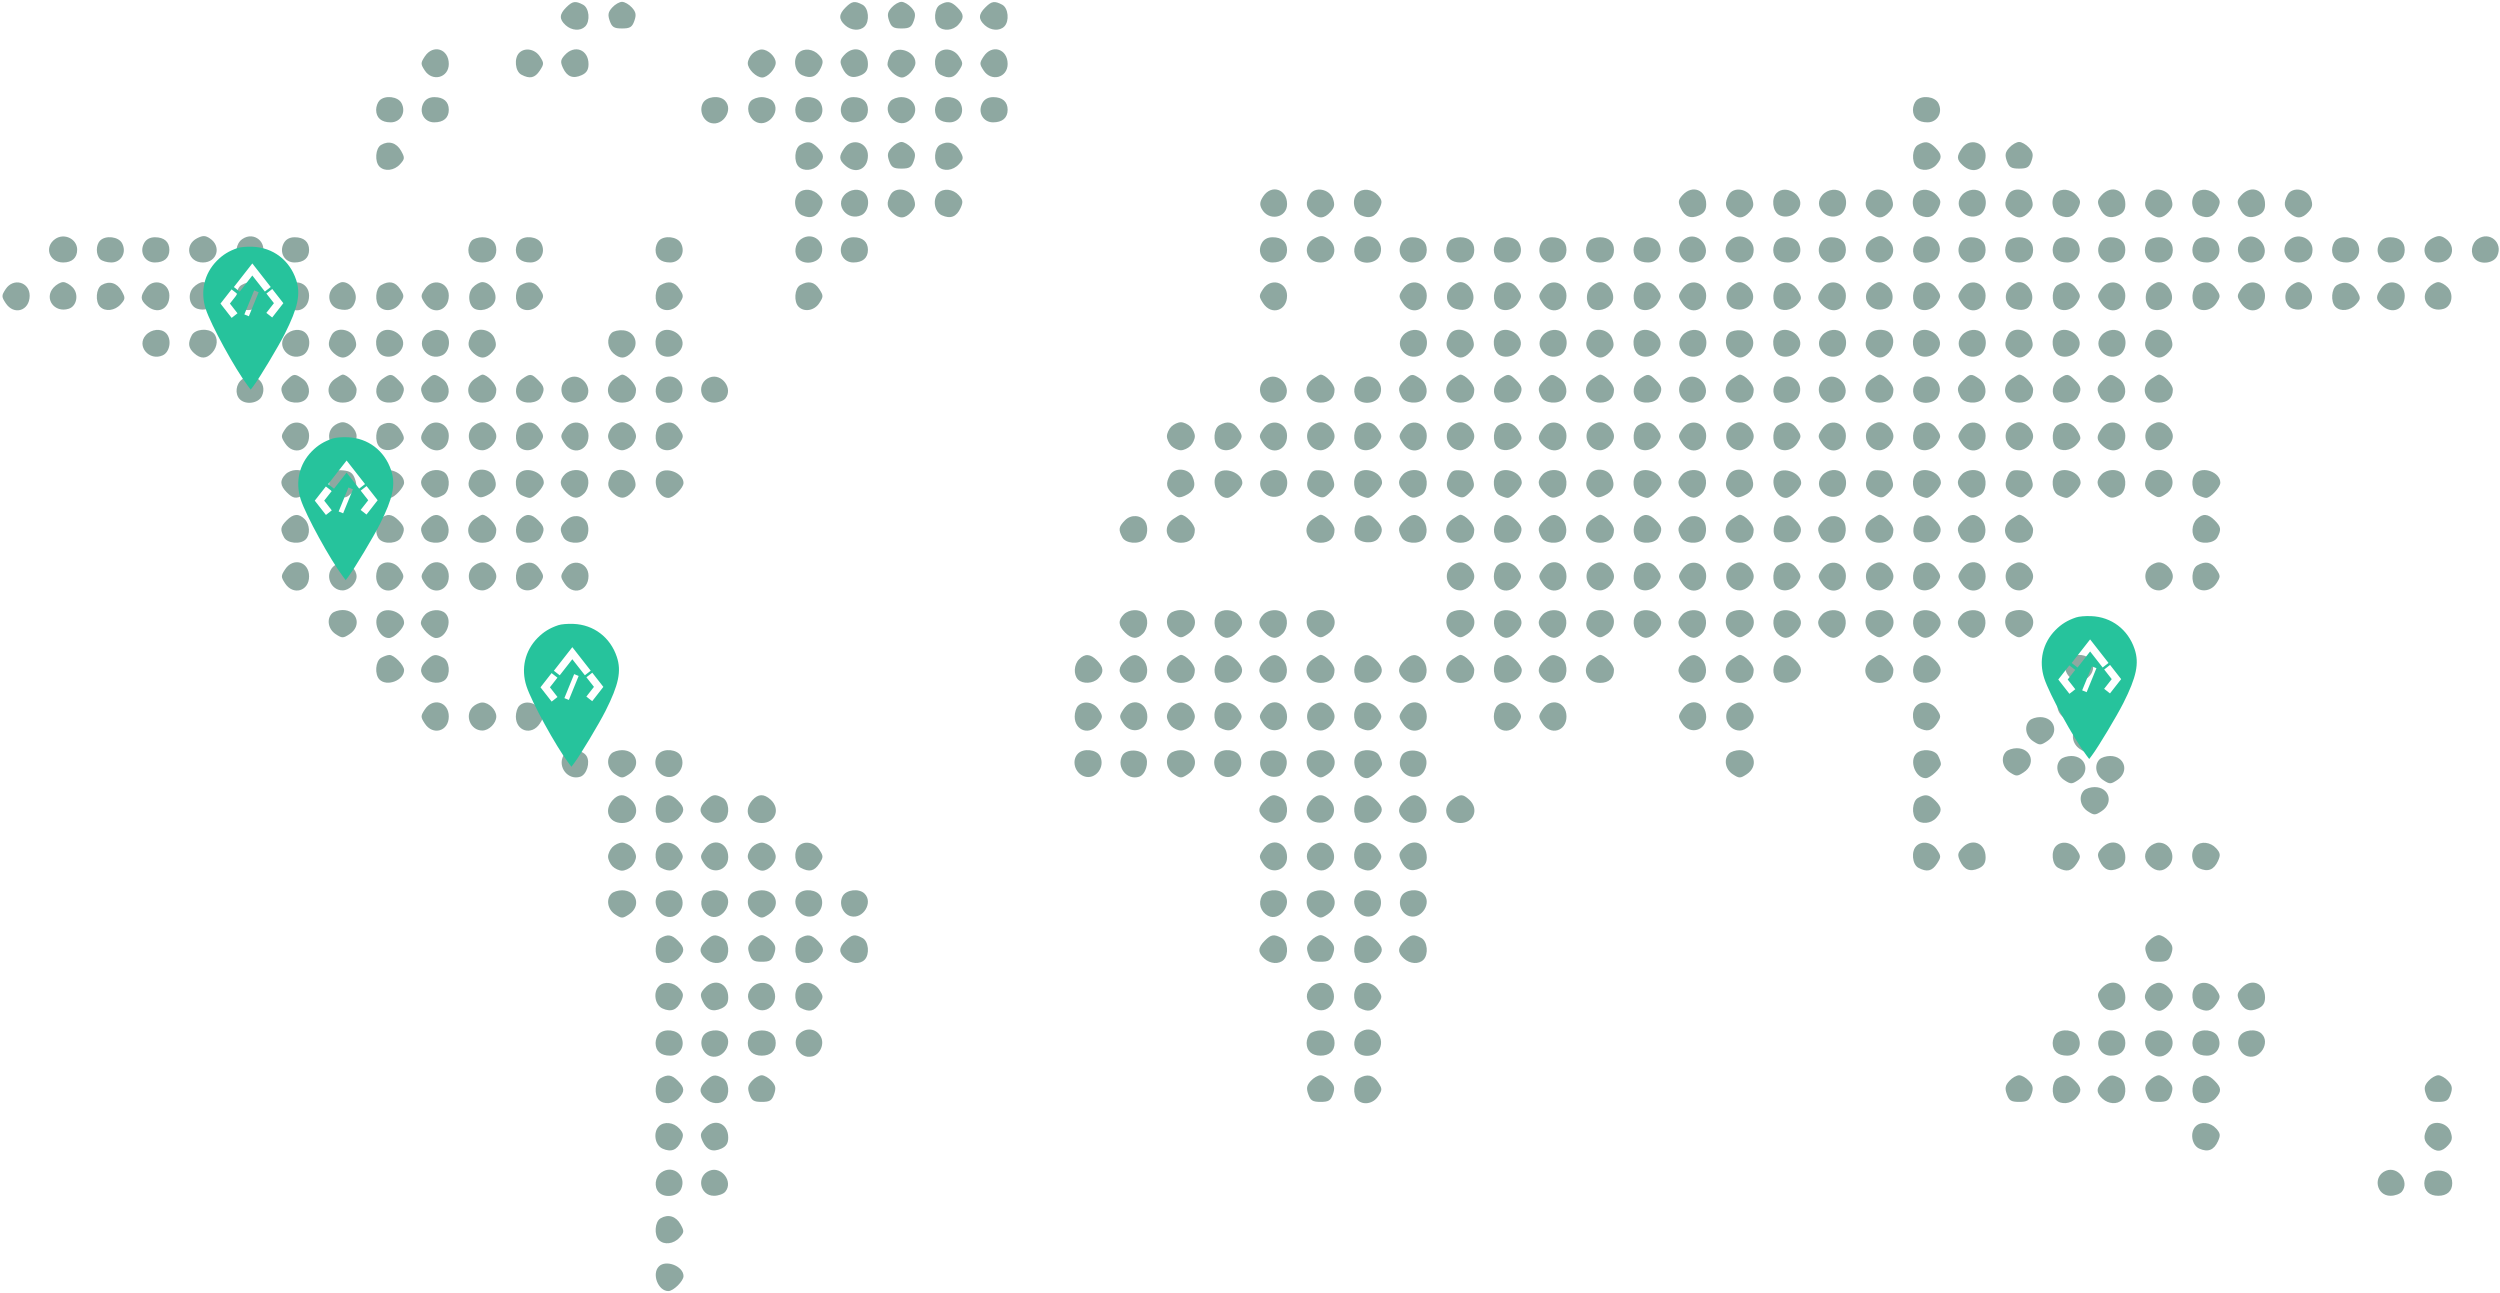 <svg width="669" height="346" fill="none" xmlns="http://www.w3.org/2000/svg"><g opacity=".6" fill="#426E63"><path fill-rule="evenodd" clip-rule="evenodd" d="M151.503 1.992c-1.857 1.862-1.892 3.158-.128 4.759 1.606 1.458 3.947 1.61 5.212.341 1.422-1.426 1.091-4.944-.548-5.824-2.055-1.102-2.839-.978-4.536.724zm12.317.023c-1.088 1.206-1.225 1.946-.658 3.562.591 1.688 1.161 2.04 3.296 2.04 2.134 0 2.704-.352 3.295-2.04.567-1.616.43-2.356-.658-3.562-.755-.837-1.942-1.523-2.637-1.523-.696 0-1.883.686-2.638 1.523zm62.456-.023c-1.857 1.862-1.892 3.158-.128 4.759 1.606 1.458 3.946 1.61 5.212.341 1.422-1.426 1.09-4.944-.549-5.824-2.054-1.102-2.839-.978-4.535.724zm12.317.023c-1.089 1.206-1.226 1.946-.659 3.562.592 1.688 1.161 2.04 3.296 2.04s2.705-.352 3.296-2.04c.567-1.616.43-2.356-.659-3.562-.755-.837-1.941-1.523-2.637-1.523-.695 0-1.882.686-2.637 1.523zm12.919-.713c-1.503.878-1.757 4.44-.412 5.79 1.322 1.325 3.929 1.095 5.343-.472 1.617-1.792 1.561-2.803-.258-4.628-1.662-1.666-2.732-1.825-4.673-.69zm12.15.69c-1.857 1.862-1.892 3.158-.128 4.759 1.606 1.458 3.947 1.61 5.213.341 1.421-1.426 1.09-4.944-.549-5.824-2.055-1.102-2.839-.978-4.536.724zM113.674 15.117c-1.134 1.737-1.134 2.013 0 3.75 2.04 3.124 6.424 1.93 6.424-1.751 0-4.067-4.216-5.378-6.424-1.999zm25.267-.975c-1.421 1.426-1.09 4.944.549 5.824 2.284 1.225 3.658.922 4.978-1.099 1.135-1.737 1.135-2.013 0-3.75-1.312-2.01-4.019-2.487-5.527-.975zm12.185.603c-1.126 1.248-1.21 1.824-.496 3.396 1.088 2.393 2.71 3.027 5.033 1.966 1.304-.596 1.822-1.434 1.822-2.95 0-3.902-3.735-5.32-6.359-2.412zm50.154-.325c-.646.65-1.175 1.778-1.175 2.51 0 1.579 2.267 3.812 3.869 3.812 1.439 0 3.609-2.37 3.609-3.943 0-1.622-2.034-3.557-3.739-3.557-.764 0-1.917.53-2.564 1.178zm12.434-.278c-1.616 1.62-1.084 5.047.924 5.965 2.323 1.061 3.946.427 5.033-1.966.714-1.572.63-2.148-.496-3.396-1.518-1.682-4.101-1.967-5.461-.603zm12.185.603c-1.126 1.248-1.21 1.824-.496 3.396 1.087 2.393 2.71 3.027 5.033 1.966 1.303-.596 1.822-1.434 1.822-2.95 0-3.902-3.735-5.32-6.359-2.412zm12.367-.052c-.426.798-.774 1.926-.774 2.508 0 1.353 2.391 3.541 3.868 3.541 1.439 0 3.609-2.37 3.609-3.943 0-3.194-5.244-4.842-6.703-2.106zm12.834-.55c-1.421 1.425-1.09 4.943.549 5.823 2.284 1.225 3.658.922 4.978-1.099 1.135-1.737 1.135-2.013 0-3.75-1.312-2.01-4.019-2.487-5.527-.975zm12.119.974c-1.134 1.737-1.134 2.013 0 3.75 2.041 3.124 6.425 1.93 6.425-1.751 0-4.067-4.217-5.378-6.425-1.999zM101.555 26.892c-.494.495-.898 1.609-.898 2.475 0 2.166 1.399 3.375 3.904 3.375 2.67 0 4.181-2.71 2.877-5.155-.951-1.782-4.394-2.189-5.883-.695zm11.763.695c-1.304 2.445.207 5.155 2.877 5.155 2.505 0 3.903-1.209 3.903-3.375 0-2.155-1.396-3.375-3.862-3.375-1.343 0-2.365.559-2.918 1.595zm74.773 0c-1.076 2.017.054 4.785 2.182 5.343 3.296.864 6.07-3.662 3.701-6.038-1.49-1.494-4.932-1.087-5.883.695zm12.796-.511c-1.245 1.505-.7 4.175 1.094 5.365 3.16 2.092 7.236-2.445 4.819-5.365-.492-.596-1.823-1.084-2.956-1.084s-2.464.488-2.957 1.084zm12.827-.184c-.494.495-.897 1.609-.897 2.475 0 2.166 1.398 3.375 3.904 3.375 2.669 0 4.18-2.71 2.876-5.155-.951-1.782-4.394-2.189-5.883-.695zm11.763.695c-1.304 2.445.207 5.155 2.877 5.155 2.505 0 3.904-1.209 3.904-3.375 0-2.155-1.396-3.375-3.862-3.375-1.343 0-2.366.559-2.919 1.595zm12.797-.511c-2.417 2.92 1.659 7.457 4.819 5.365 3.198-2.118 1.947-6.449-1.863-6.449-1.133 0-2.464.488-2.956 1.084zm12.826-.184c-.493.495-.897 1.609-.897 2.475 0 2.166 1.398 3.375 3.904 3.375 2.669 0 4.18-2.71 2.876-5.155-.951-1.782-4.393-2.189-5.883-.695zm11.763.695c-1.304 2.445.208 5.155 2.877 5.155 2.506 0 3.904-1.209 3.904-3.375 0-2.155-1.396-3.375-3.862-3.375-1.343 0-2.365.559-2.919 1.595zm249.942-.695c-.494.495-.897 1.609-.897 2.475 0 2.166 1.398 3.375 3.904 3.375 2.669 0 4.18-2.71 2.876-5.155-.951-1.782-4.394-2.189-5.883-.695zM101.966 38.787c-1.502.895-1.754 4.458-.411 5.805 1.373 1.378 3.949 1.073 5.505-.65 1.277-1.418 1.301-1.727.277-3.563-1.223-2.193-3.319-2.814-5.371-1.592zm112.159.015c-1.503.878-1.756 4.44-.411 5.79 1.321 1.325 3.928 1.095 5.342-.472 1.618-1.792 1.562-2.803-.258-4.628-1.661-1.666-2.731-1.825-4.673-.69zm11.819.857c-1.508 2.16-1.467 3.075.204 4.592 2.778 2.521 6.11 1.086 6.11-2.633 0-3.543-4.28-4.87-6.314-1.959zm12.649-.144c-1.089 1.206-1.226 1.946-.659 3.562.592 1.688 1.161 2.04 3.296 2.04s2.705-.352 3.296-2.04c.567-1.616.43-2.356-.659-3.562-.755-.837-1.941-1.523-2.637-1.523-.695 0-1.882.686-2.637 1.523zm12.919-.728c-1.503.895-1.755 4.458-.412 5.805 1.374 1.378 3.949 1.073 5.505-.65 1.278-1.418 1.302-1.727.277-3.563-1.222-2.193-3.319-2.814-5.37-1.592zm261.704.015c-1.503.878-1.756 4.44-.411 5.79 1.321 1.325 3.928 1.095 5.342-.472 1.618-1.792 1.562-2.803-.258-4.628-1.661-1.666-2.731-1.825-4.673-.69zm11.82.857c-1.509 2.16-1.468 3.075.203 4.592 2.778 2.521 6.11 1.086 6.11-2.633 0-3.543-4.28-4.87-6.313-1.959zm12.648-.144c-1.089 1.206-1.226 1.946-.659 3.562.592 1.688 1.162 2.04 3.296 2.04 2.135 0 2.705-.352 3.296-2.04.567-1.616.43-2.356-.659-3.562-.755-.837-1.941-1.523-2.637-1.523-.695 0-1.882.686-2.637 1.523zm-323.97 12.127c-1.616 1.62-1.084 5.047.924 5.965 2.323 1.061 3.946.427 5.033-1.966.714-1.572.63-2.148-.496-3.396-1.518-1.682-4.101-1.967-5.461-.603zm12.236.546c-2.599 2.882.905 7.055 4.532 5.397 1.965-.897 2.473-4.343.878-5.943-1.343-1.348-3.937-1.086-5.41.546zm12.339-.039c-1.142 2.14-.99 3.436.57 4.852 1.819 1.65 3.343 1.565 5.008-.281 1.087-1.205 1.226-1.95.664-3.563-.929-2.666-5.006-3.325-6.242-1.008zm12.811-.507c-1.616 1.62-1.084 5.047.924 5.965 2.324 1.061 3.946.427 5.033-1.966.714-1.572.631-2.148-.495-3.396-1.518-1.682-4.102-1.967-5.462-.603zm86.925.925c-.909 1.392-1.002 2.18-.392 3.324 1.82 3.412 6.784 2.479 6.784-1.275 0-4.03-4.215-5.382-6.392-2.05zm12.423-.418c-1.142 2.14-.99 3.436.57 4.852 1.819 1.65 3.343 1.565 5.009-.281 1.086-1.205 1.225-1.95.663-3.563-.929-2.666-5.006-3.325-6.242-1.008zm12.811-.507c-1.615 1.62-1.084 5.047.925 5.965 2.323 1.061 3.945.427 5.033-1.966.714-1.572.63-2.148-.496-3.396-1.518-1.682-4.101-1.967-5.462-.603zm86.958.603c-1.126 1.248-1.21 1.824-.496 3.396 1.088 2.393 2.71 3.027 5.033 1.966 1.304-.596 1.822-1.434 1.822-2.95 0-3.902-3.735-5.32-6.359-2.412zm12.39-.096c-1.142 2.14-.99 3.436.57 4.852 1.819 1.65 3.343 1.565 5.009-.281 1.086-1.205 1.225-1.95.663-3.563-.929-2.666-5.006-3.325-6.242-1.008zm12.812-.507c-1.49 1.494-1.085 4.947.692 5.901 2.029 1.09 4.809-.074 5.516-2.31.998-3.151-3.85-5.956-6.208-3.59zm12.236.546c-2.6 2.882.905 7.055 4.532 5.397 1.964-.897 2.473-4.343.878-5.943-1.344-1.348-3.938-1.086-5.41.546zm12.338-.039c-1.141 2.14-.99 3.436.571 4.852 1.818 1.65 3.342 1.565 5.008-.281 1.087-1.205 1.226-1.95.663-3.563-.928-2.666-5.006-3.325-6.242-1.008zm12.812-.507c-1.616 1.62-1.084 5.047.924 5.965 2.323 1.061 3.946.427 5.033-1.966.714-1.572.63-2.148-.496-3.396-1.518-1.682-4.101-1.967-5.461-.603zm12.236.546c-2.599 2.882.905 7.055 4.532 5.397 1.965-.897 2.473-4.343.878-5.943-1.343-1.348-3.937-1.086-5.41.546zm12.339-.039c-1.142 2.14-.99 3.436.57 4.852 1.819 1.65 3.343 1.565 5.008-.281 1.087-1.205 1.226-1.95.664-3.563-.929-2.666-5.006-3.325-6.242-1.008zm12.811-.507c-1.616 1.62-1.084 5.047.924 5.965 2.324 1.061 3.946.427 5.033-1.966.714-1.572.631-2.148-.495-3.396-1.518-1.682-4.102-1.967-5.462-.603zm12.185.603c-1.126 1.248-1.21 1.824-.496 3.396 1.088 2.393 2.71 3.027 5.033 1.966 1.304-.596 1.822-1.434 1.822-2.95 0-3.902-3.735-5.32-6.359-2.412zm12.39-.096c-1.142 2.14-.99 3.436.571 4.852 1.818 1.65 3.342 1.565 5.008-.281 1.086-1.205 1.225-1.95.663-3.563-.929-2.666-5.006-3.325-6.242-1.008zm12.812-.507c-1.616 1.62-1.085 5.047.924 5.965 2.323 1.061 3.946.427 5.033-1.966.714-1.572.63-2.148-.496-3.396-1.518-1.682-4.101-1.967-5.461-.603zm12.185.603c-1.126 1.248-1.21 1.824-.496 3.396 1.087 2.393 2.71 3.027 5.033 1.966 1.303-.596 1.821-1.434 1.821-2.95 0-3.902-3.735-5.32-6.358-2.412zm12.389-.096c-1.141 2.14-.99 3.436.571 4.852 1.818 1.65 3.342 1.565 5.008-.281 1.087-1.205 1.226-1.95.664-3.563-.929-2.666-5.007-3.325-6.243-1.008zM14.755 63.966c-3.02 2.122-1.592 6.276 2.157 6.276 2.371 0 3.739-1.255 3.739-3.433 0-2.879-3.467-4.55-5.896-2.843zm38.041-.24c-3.6 1.794-2.511 6.516 1.502 6.516 3.81 0 5.061-4.33 1.863-6.448-1.21-.801-1.866-.814-3.365-.067zm12.02.267c-1.707 1.199-2.04 3.953-.648 5.35 1.595 1.599 5.031 1.089 5.925-.881 1.612-3.547-2.108-6.696-5.278-4.47zm149.545 0c-1.707 1.199-2.039 3.953-.647 5.35 1.595 1.599 5.031 1.089 5.925-.881 1.611-3.547-2.109-6.696-5.278-4.47zm137.526-.266c-3.6 1.793-2.511 6.515 1.502 6.515 3.81 0 5.061-4.33 1.863-6.448-1.21-.801-1.866-.814-3.365-.067zm12.019.266c-1.706 1.199-2.039 3.953-.647 5.35 1.595 1.599 5.031 1.089 5.925-.881 1.612-3.547-2.108-6.696-5.278-4.47zm87.688-.478c-3.617 1.41-2.686 6.727 1.178 6.727 1.169 0 2.529-.487 3.022-1.084 2.196-2.654-.966-6.903-4.2-5.643zm11.797.451c-3.02 2.122-1.592 6.276 2.158 6.276 2.371 0 3.738-1.255 3.738-3.433 0-2.879-3.466-4.55-5.896-2.843zm38.042-.24c-3.601 1.794-2.512 6.516 1.502 6.516 3.81 0 5.061-4.33 1.862-6.448-1.209-.801-1.866-.814-3.364-.067zm12.019.267c-1.707 1.199-2.039 3.953-.647 5.35 1.595 1.599 5.031 1.089 5.925-.881 1.611-3.547-2.109-6.696-5.278-4.47zm87.688-.478c-3.618 1.41-2.687 6.727 1.178 6.727 1.168 0 2.528-.487 3.021-1.084 2.197-2.654-.965-6.903-4.199-5.643zm11.797.451c-3.02 2.122-1.592 6.276 2.157 6.276 2.371 0 3.739-1.255 3.739-3.433 0-2.879-3.467-4.55-5.896-2.843zm38.041-.24c-3.6 1.794-2.511 6.516 1.502 6.516 3.81 0 5.061-4.33 1.863-6.448-1.21-.801-1.866-.814-3.365-.067zm12.019.267c-1.706 1.199-2.039 3.953-.647 5.35 1.595 1.599 5.031 1.089 5.925-.881 1.612-3.547-2.108-6.696-5.278-4.47zm-636.215.4c-1.154 1.156-1.154 3.792 0 4.95.494.494 1.847.9 3.007.9 2.669 0 4.18-2.71 2.876-5.156-.951-1.782-4.393-2.189-5.883-.695zm11.763.694c-1.304 2.445.207 5.155 2.877 5.155 2.505 0 3.904-1.209 3.904-3.375 0-2.155-1.396-3.375-3.862-3.375-1.343 0-2.365.559-2.919 1.595zm37.387 0c-1.304 2.445.207 5.155 2.876 5.155 2.506 0 3.904-1.209 3.904-3.375 0-2.155-1.396-3.375-3.862-3.375-1.343 0-2.365.559-2.918 1.595zm50.298-.695c-.494.495-.898 1.609-.898 2.475 0 2.123 1.388 3.375 3.739 3.375s3.739-1.252 3.739-3.375c0-2.122-1.388-3.375-3.739-3.375-1.069 0-2.348.405-2.841.9zm12.711 0c-.493.495-.897 1.609-.897 2.475 0 2.166 1.398 3.375 3.904 3.375 2.669 0 4.18-2.71 2.876-5.155-.951-1.782-4.393-2.189-5.883-.695zm37.387 0c-.494.495-.898 1.609-.898 2.475 0 2.166 1.399 3.375 3.904 3.375 2.67 0 4.181-2.71 2.877-5.155-.951-1.782-4.394-2.189-5.883-.695zm49.149.695c-1.304 2.445.207 5.155 2.877 5.155 2.505 0 3.904-1.209 3.904-3.375 0-2.155-1.396-3.375-3.862-3.375-1.343 0-2.366.559-2.919 1.595zm112.159 0c-1.304 2.445.207 5.155 2.877 5.155 2.505 0 3.904-1.209 3.904-3.375 0-2.155-1.396-3.375-3.862-3.375-1.343 0-2.365.559-2.919 1.595zm37.387 0c-1.304 2.445.207 5.155 2.876 5.155 2.506 0 3.904-1.209 3.904-3.375 0-2.155-1.396-3.375-3.862-3.375-1.343 0-2.365.559-2.918 1.595zm12.911-.695c-.493.495-.897 1.609-.897 2.475 0 2.123 1.388 3.375 3.739 3.375s3.738-1.252 3.738-3.375c0-2.122-1.387-3.375-3.738-3.375-1.069 0-2.348.405-2.842.9zm12.712 0c-.494.495-.897 1.609-.897 2.475 0 2.166 1.398 3.375 3.903 3.375 2.67 0 4.181-2.71 2.877-5.155-.951-1.782-4.394-2.189-5.883-.695zm11.763.695c-1.304 2.445.207 5.155 2.877 5.155 2.505 0 3.903-1.209 3.903-3.375 0-2.155-1.396-3.375-3.862-3.375-1.343 0-2.365.559-2.918 1.595zm12.912-.695c-.494.495-.897 1.609-.897 2.475 0 2.123 1.387 3.375 3.738 3.375s3.739-1.252 3.739-3.375c0-2.122-1.388-3.375-3.739-3.375-1.069 0-2.348.405-2.841.9zm12.711 0c-.493.495-.897 1.609-.897 2.475 0 2.166 1.398 3.375 3.904 3.375 2.669 0 4.18-2.71 2.876-5.155-.951-1.782-4.393-2.189-5.883-.695zm37.387 0c-.494.495-.898 1.609-.898 2.475 0 2.166 1.398 3.375 3.904 3.375 2.67 0 4.181-2.71 2.877-5.155-.951-1.782-4.394-2.189-5.883-.695zm11.763.695c-1.304 2.445.207 5.155 2.876 5.155 2.506 0 3.904-1.209 3.904-3.375 0-2.155-1.396-3.375-3.862-3.375-1.343 0-2.365.559-2.918 1.595zm37.386 0c-1.304 2.445.207 5.155 2.877 5.155 2.505 0 3.904-1.209 3.904-3.375 0-2.155-1.396-3.375-3.862-3.375-1.343 0-2.365.559-2.919 1.595zm12.912-.695c-.494.495-.897 1.609-.897 2.475 0 2.123 1.387 3.375 3.738 3.375s3.739-1.252 3.739-3.375c0-2.122-1.388-3.375-3.739-3.375-1.069 0-2.348.405-2.841.9zm12.711 0c-.493.495-.897 1.609-.897 2.475 0 2.166 1.398 3.375 3.904 3.375 2.669 0 4.18-2.71 2.876-5.155-.951-1.782-4.393-2.189-5.883-.695zm11.764.695c-1.304 2.445.207 5.155 2.876 5.155 2.506 0 3.904-1.209 3.904-3.375 0-2.155-1.396-3.375-3.862-3.375-1.343 0-2.365.559-2.918 1.595zm12.911-.695c-.493.495-.897 1.609-.897 2.475 0 2.123 1.388 3.375 3.739 3.375s3.738-1.252 3.738-3.375c0-2.122-1.387-3.375-3.738-3.375-1.07 0-2.348.405-2.842.9zm12.712 0c-.494.495-.898 1.609-.898 2.475 0 2.166 1.399 3.375 3.904 3.375 2.67 0 4.181-2.71 2.877-5.155-.951-1.782-4.394-2.189-5.883-.695zm37.386 0c-.493.495-.897 1.609-.897 2.475 0 2.166 1.398 3.375 3.904 3.375 2.669 0 4.18-2.71 2.876-5.155-.951-1.782-4.393-2.189-5.883-.695zm11.763.695c-1.304 2.445.207 5.155 2.877 5.155 2.505 0 3.904-1.209 3.904-3.375 0-2.155-1.396-3.375-3.862-3.375-1.343 0-2.365.559-2.919 1.595zM1.515 77.367c-1.135 1.737-1.135 2.013 0 3.75 2.208 3.38 6.424 2.068 6.424-1.999 0-3.68-4.384-4.875-6.424-1.75zm12.807-.405c-2.634 2.92.228 6.883 4.084 5.656 2.131-.679 2.742-3.831 1.096-5.656-.73-.808-1.895-1.47-2.59-1.47-.695 0-1.86.662-2.59 1.47zm12.871-.675c-1.502.895-1.754 4.458-.411 5.805 1.374 1.378 3.949 1.073 5.505-.65 1.278-1.417 1.302-1.727.277-3.563-1.222-2.193-3.319-2.814-5.37-1.592zm11.82.872c-1.509 2.16-1.468 3.075.203 4.592 2.778 2.521 6.11 1.086 6.11-2.633 0-3.542-4.28-4.87-6.313-1.959zm12.695-.197c-1.645 1.825-1.035 4.977 1.096 5.656 3.856 1.227 6.718-2.737 4.084-5.656-.73-.808-1.894-1.47-2.59-1.47-.695 0-1.86.662-2.59 1.47zm12.872-.66c-1.503.878-1.757 4.44-.412 5.79 1.508 1.512 4.215 1.034 5.528-.975 1.134-1.737 1.134-2.013 0-3.75-1.295-1.981-2.956-2.327-5.116-1.065zm11.708 1.065c-1.135 1.737-1.135 2.013 0 3.75 2.208 3.38 6.424 2.068 6.424-1.999 0-3.68-4.384-4.875-6.424-1.75zm12.807-.405c-1.802 1.997-1 5.101 1.478 5.725 2.59.652 3.977-.055 4.543-2.317.55-2.199-1.335-4.878-3.431-4.878-.696 0-1.86.662-2.59 1.47zm12.871-.66c-1.503.878-1.756 4.44-.411 5.79 1.507 1.512 4.215 1.034 5.527-.975 1.134-1.737 1.134-2.013 0-3.75-1.294-1.981-2.956-2.327-5.116-1.065zm11.708 1.065c-1.134 1.737-1.134 2.013 0 3.75 2.208 3.38 6.424 2.068 6.424-1.999 0-3.68-4.384-4.875-6.424-1.75zm12.807-.405c-1.511 1.676-1.074 5.069.745 5.768 2.071.798 4.796-.442 5.287-2.405.539-2.153-1.369-4.833-3.442-4.833-.695 0-1.86.662-2.59 1.47zm12.871-.66c-1.503.878-1.756 4.44-.411 5.79 1.508 1.512 4.215 1.034 5.527-.975 1.135-1.737 1.135-2.013 0-3.75-1.294-1.981-2.955-2.327-5.116-1.065zm37.387 0c-1.503.878-1.757 4.44-.411 5.79 1.507 1.512 4.214 1.034 5.527-.975 1.134-1.737 1.134-2.013 0-3.75-1.295-1.981-2.956-2.327-5.116-1.065zm37.386 0c-1.503.878-1.756 4.44-.411 5.79 1.507 1.512 4.215 1.034 5.527-.975 1.134-1.737 1.134-2.013 0-3.75-1.294-1.981-2.956-2.327-5.116-1.065zm123.867 1.065c-1.134 1.737-1.134 2.013 0 3.75 2.208 3.38 6.425 2.068 6.425-1.999 0-3.68-4.384-4.875-6.425-1.75zm37.387 0c-1.135 1.737-1.135 2.013 0 3.75 2.208 3.38 6.424 2.068 6.424-1.999 0-3.68-4.384-4.875-6.424-1.75zm12.807-.405c-1.802 1.997-1 5.101 1.478 5.725 2.59.652 3.977-.055 4.543-2.317.55-2.199-1.335-4.878-3.431-4.878-.696 0-1.861.662-2.59 1.47zm12.871-.66c-1.503.878-1.756 4.44-.411 5.79 1.507 1.512 4.215 1.034 5.527-.975 1.134-1.737 1.134-2.013 0-3.75-1.294-1.981-2.956-2.327-5.116-1.065zm11.708 1.065c-1.134 1.737-1.134 2.013 0 3.75 2.208 3.38 6.424 2.068 6.424-1.999 0-3.68-4.383-4.875-6.424-1.75zm12.807-.405c-1.511 1.676-1.074 5.069.745 5.768 2.071.798 4.796-.442 5.287-2.405.539-2.153-1.369-4.833-3.442-4.833-.695 0-1.86.662-2.59 1.47zm12.871-.66c-1.503.878-1.756 4.44-.411 5.79 1.508 1.512 4.215 1.034 5.527-.975 1.135-1.737 1.135-2.013 0-3.75-1.294-1.981-2.955-2.327-5.116-1.065zm11.708 1.065c-1.134 1.737-1.134 2.013 0 3.75 2.208 3.38 6.425 2.068 6.425-1.999 0-3.68-4.384-4.875-6.425-1.75zm12.807-.405c-1.645 1.825-1.034 4.977 1.097 5.656 3.856 1.227 6.717-2.737 4.084-5.656-.73-.808-1.895-1.47-2.59-1.47-.696 0-1.861.662-2.591 1.47zm12.872-.675c-1.502.895-1.754 4.458-.411 5.805 1.373 1.378 3.948 1.073 5.504-.65 1.278-1.417 1.302-1.727.278-3.563-1.223-2.193-3.319-2.814-5.371-1.592zm11.819.872c-1.508 2.16-1.468 3.075.203 4.592 2.778 2.521 6.11 1.086 6.11-2.633 0-3.542-4.28-4.87-6.313-1.959zm12.696-.197c-2.634 2.92.228 6.883 4.084 5.656 2.131-.679 2.742-3.831 1.096-5.656-.73-.808-1.895-1.47-2.59-1.47-.695 0-1.86.662-2.59 1.47zm12.871-.66c-1.503.878-1.756 4.44-.411 5.79 1.507 1.512 4.215 1.034 5.527-.975 1.134-1.737 1.134-2.013 0-3.75-1.294-1.981-2.956-2.327-5.116-1.065zm11.708 1.065c-1.134 1.737-1.134 2.013 0 3.75 2.208 3.38 6.425 2.068 6.425-1.999 0-3.68-4.384-4.875-6.425-1.75zm12.807-.405c-1.801 1.997-1 5.101 1.478 5.725 2.591.652 3.978-.055 4.544-2.317.549-2.199-1.335-4.878-3.432-4.878-.695 0-1.86.662-2.59 1.47zm12.872-.66c-1.503.878-1.757 4.44-.412 5.79 1.508 1.512 4.215 1.034 5.527-.975 1.135-1.737 1.135-2.013 0-3.75-1.294-1.981-2.955-2.327-5.115-1.065zm11.707 1.065c-1.134 1.737-1.134 2.013 0 3.75 2.208 3.38 6.425 2.068 6.425-1.999 0-3.68-4.384-4.875-6.425-1.75zm12.807-.405c-1.511 1.676-1.073 5.069.745 5.768 2.071.798 4.796-.442 5.287-2.405.54-2.153-1.369-4.833-3.441-4.833-.696 0-1.861.662-2.591 1.47zm12.872-.66c-1.503.878-1.757 4.44-.411 5.79 1.507 1.512 4.215 1.034 5.527-.975 1.134-1.737 1.134-2.013 0-3.75-1.294-1.981-2.956-2.327-5.116-1.065zm11.708 1.065c-1.135 1.737-1.135 2.013 0 3.75 2.208 3.38 6.424 2.068 6.424-1.999 0-3.68-4.384-4.875-6.424-1.75zm12.807-.405c-1.646 1.825-1.035 4.977 1.096 5.656 3.856 1.227 6.718-2.737 4.084-5.656-.73-.808-1.895-1.47-2.59-1.47-.695 0-1.86.662-2.59 1.47zm12.871-.675c-1.502.895-1.754 4.458-.411 5.805 1.374 1.378 3.949 1.073 5.505-.65 1.278-1.417 1.302-1.727.277-3.563-1.222-2.193-3.319-2.814-5.371-1.592zm11.82.872c-1.509 2.16-1.468 3.075.203 4.592 2.778 2.521 6.11 1.086 6.11-2.633 0-3.542-4.28-4.87-6.313-1.959zm12.695-.197c-2.633 2.92.228 6.883 4.084 5.656 2.131-.679 2.742-3.831 1.097-5.656-.73-.808-1.895-1.47-2.591-1.47-.695 0-1.86.662-2.59 1.47zM39.019 89.688c-2.6 2.882.904 7.055 4.532 5.397 1.964-.897 2.472-4.343.877-5.943-1.343-1.348-3.937-1.086-5.41.546zm12.315.005c-1.119 2.097-.958 3.4.593 4.808 1.778 1.613 3.337 1.571 4.873-.13 1.453-1.612 1.606-3.96.34-5.229-1.422-1.426-4.93-1.093-5.806.55zm12.834-.55c-1.49 1.493-1.084 4.946.693 5.9 2.03 1.09 4.81-.074 5.516-2.31.998-3.151-3.85-5.956-6.209-3.59zm12.237.545c-2.6 2.882.905 7.055 4.532 5.397 1.964-.897 2.473-4.343.878-5.943-1.344-1.348-3.938-1.086-5.41.546zm12.338-.039c-1.142 2.14-.99 3.436.57 4.852 1.82 1.65 3.343 1.565 5.009-.281 1.086-1.205 1.225-1.95.663-3.563-.928-2.666-5.006-3.325-6.242-1.008zm12.812-.507c-1.49 1.494-1.084 4.947.692 5.901 2.029 1.09 4.81-.074 5.516-2.31.998-3.151-3.85-5.956-6.208-3.59zm12.236.546c-2.6 2.882.905 7.055 4.532 5.397 1.965-.897 2.473-4.343.878-5.943-1.344-1.348-3.937-1.086-5.41.546zm12.339-.039c-1.142 2.14-.99 3.436.57 4.852 1.819 1.65 3.342 1.565 5.008-.281 1.087-1.205 1.226-1.95.664-3.563-.929-2.666-5.006-3.325-6.242-1.008zm37.52-.54c-1.352 1.355-1.141 3.96.436 5.392 1.819 1.65 3.343 1.565 5.009-.281 2.033-2.253.751-5.523-2.281-5.824-1.228-.122-2.652.199-3.164.712zm12.678.033c-1.49 1.494-1.085 4.947.692 5.901 2.029 1.09 4.809-.074 5.516-2.31.998-3.151-3.85-5.956-6.208-3.59zm199.168.546c-2.6 2.882.905 7.055 4.532 5.397 1.964-.897 2.473-4.343.878-5.943-1.344-1.348-3.938-1.086-5.41.546zm12.338-.039c-1.142 2.14-.99 3.436.571 4.852 1.818 1.65 3.342 1.565 5.008-.281 1.086-1.205 1.226-1.95.663-3.563-.928-2.666-5.006-3.325-6.242-1.008zm12.812-.507c-1.49 1.494-1.084 4.947.692 5.901 2.029 1.09 4.81-.074 5.516-2.31.998-3.151-3.85-5.956-6.208-3.59zm12.236.546c-2.6 2.882.905 7.055 4.532 5.397 1.965-.897 2.473-4.343.878-5.943-1.344-1.348-3.937-1.086-5.41.546zm12.339-.039c-1.142 2.14-.99 3.436.57 4.852 1.819 1.65 3.342 1.565 5.008-.281 1.087-1.205 1.226-1.95.664-3.563-.929-2.666-5.006-3.325-6.242-1.008zm12.811-.507c-1.489 1.494-1.084 4.947.693 5.901 2.029 1.09 4.809-.074 5.516-2.31.998-3.151-3.85-5.956-6.209-3.59zm12.237.546c-2.6 2.882.904 7.055 4.532 5.397 1.964-.897 2.472-4.343.878-5.943-1.344-1.348-3.938-1.086-5.41.546zm12.472-.58c-1.352 1.356-1.141 3.961.436 5.393 1.819 1.65 3.343 1.565 5.009-.281 2.033-2.253.751-5.523-2.281-5.824-1.228-.122-2.652.199-3.164.712zm12.678.034c-1.49 1.494-1.085 4.947.692 5.901 2.029 1.09 4.809-.074 5.516-2.31.998-3.151-3.85-5.956-6.208-3.59zm12.236.546c-2.6 2.882.905 7.055 4.532 5.397 1.964-.897 2.473-4.343.878-5.943-1.344-1.348-3.938-1.086-5.41.546zm12.315.005c-1.118 2.097-.958 3.4.594 4.808 1.777 1.613 3.336 1.571 4.872-.13 1.454-1.612 1.606-3.96.34-5.229-1.421-1.426-4.929-1.093-5.806.55zm12.835-.55c-1.49 1.493-1.084 4.946.692 5.9 2.03 1.09 4.81-.074 5.516-2.31.998-3.151-3.85-5.956-6.208-3.59zm12.236.545c-2.599 2.882.905 7.055 4.532 5.397 1.965-.897 2.473-4.343.878-5.943-1.343-1.348-3.937-1.086-5.41.546zm12.339-.039c-1.142 2.14-.99 3.436.57 4.852 1.819 1.65 3.343 1.565 5.008-.281 1.087-1.205 1.226-1.95.664-3.563-.929-2.666-5.006-3.325-6.242-1.008zm12.811-.507c-1.489 1.494-1.084 4.947.693 5.901 2.029 1.09 4.809-.074 5.516-2.31.998-3.151-3.85-5.956-6.209-3.59zm12.237.546c-2.6 2.882.905 7.055 4.532 5.397 1.964-.897 2.473-4.343.878-5.943-1.344-1.348-3.938-1.086-5.41.546zm12.338-.039c-1.142 2.14-.99 3.436.571 4.852 1.818 1.65 3.342 1.565 5.008-.281 1.086-1.205 1.225-1.95.663-3.563-.929-2.666-5.006-3.325-6.242-1.008zm-509.95 11.843c-1.707 1.2-2.04 3.954-.648 5.35 1.595 1.6 5.031 1.09 5.925-.88 1.612-3.547-2.108-6.696-5.278-4.47zm11.914.25c-1.696 1.702-1.82 2.489-.721 4.55.877 1.644 4.384 1.976 5.806.55 1.427-1.432 1.043-4.162-.765-5.432-2.139-1.503-2.52-1.474-4.32.332zm12.878-.332c-3.09 2.171-1.726 6.332 2.077 6.332 2.388 0 3.738-1.258 3.738-3.482 0-1.43-2.407-4.018-3.738-4.018-.228 0-1.163.526-2.077 1.168zm12.712 0c-1.808 1.27-2.193 4-.765 5.432 1.421 1.426 4.929 1.094 5.806-.55 1.099-2.061.975-2.848-.722-4.55-1.8-1.806-2.181-1.835-4.319-.332zm11.797.332c-1.697 1.702-1.821 2.489-.722 4.55.877 1.644 4.385 1.976 5.806.55 1.428-1.432 1.043-4.162-.765-5.432-2.138-1.503-2.519-1.474-4.319.332zm12.878-.332c-3.091 2.171-1.727 6.332 2.076 6.332 2.388 0 3.739-1.258 3.739-3.482 0-1.43-2.408-4.018-3.739-4.018-.228 0-1.163.526-2.076 1.168zm12.711 0c-1.808 1.27-2.192 4-.765 5.432 1.422 1.426 4.929 1.094 5.806-.55 1.099-2.061.975-2.848-.721-4.55-1.801-1.806-2.181-1.835-4.32-.332zm12.797-.395c-3.617 1.41-2.686 6.727 1.178 6.727 1.169 0 2.529-.487 3.022-1.084 2.196-2.654-.966-6.903-4.2-5.643zm11.878.395c-3.091 2.171-1.726 6.332 2.077 6.332 2.388 0 3.738-1.258 3.738-3.482 0-1.43-2.408-4.018-3.738-4.018-.229 0-1.163.526-2.077 1.168zm12.593.082c-1.706 1.2-2.039 3.954-.646 5.35 1.594 1.6 5.03 1.09 5.925-.88 1.611-3.547-2.109-6.696-5.279-4.47zm12.916-.477c-3.618 1.41-2.687 6.727 1.177 6.727 1.169 0 2.529-.487 3.022-1.084 2.197-2.654-.965-6.903-4.199-5.643zm149.545 0c-3.617 1.41-2.686 6.727 1.178 6.727 1.169 0 2.529-.487 3.022-1.084 2.196-2.654-.966-6.903-4.2-5.643zm11.878.395c-3.091 2.171-1.727 6.332 2.076 6.332 2.389 0 3.739-1.258 3.739-3.482 0-1.43-2.408-4.018-3.739-4.018-.228 0-1.162.526-2.076 1.168zm12.593.082c-1.706 1.2-2.039 3.954-.647 5.35 1.595 1.6 5.031 1.09 5.925-.88 1.612-3.547-2.108-6.696-5.278-4.47zm11.915.25c-1.696 1.702-1.821 2.489-.721 4.55.877 1.644 4.384 1.976 5.806.55 1.427-1.432 1.043-4.162-.765-5.432-2.139-1.503-2.519-1.474-4.32.332zm12.878-.332c-3.091 2.171-1.726 6.332 2.077 6.332 2.388 0 3.738-1.258 3.738-3.482 0-1.43-2.407-4.018-3.738-4.018-.228 0-1.163.526-2.077 1.168zm12.712 0c-1.808 1.27-2.193 4-.765 5.432 1.421 1.426 4.929 1.094 5.806-.55 1.099-2.061.975-2.848-.722-4.55-1.8-1.806-2.181-1.835-4.319-.332zm11.797.332c-1.697 1.702-1.821 2.489-.722 4.55.877 1.644 4.385 1.976 5.806.55 1.428-1.432 1.043-4.162-.765-5.432-2.138-1.503-2.519-1.474-4.319.332zm12.878-.332c-3.091 2.171-1.727 6.332 2.076 6.332 2.388 0 3.739-1.258 3.739-3.482 0-1.43-2.408-4.018-3.739-4.018-.228 0-1.163.526-2.076 1.168zm12.711 0c-1.808 1.27-2.192 4-.765 5.432 1.422 1.426 4.929 1.094 5.806-.55 1.099-2.061.975-2.848-.721-4.55-1.801-1.806-2.181-1.835-4.32-.332zm12.797-.395c-3.617 1.41-2.686 6.727 1.178 6.727 1.169 0 2.529-.487 3.022-1.084 2.196-2.654-.966-6.903-4.2-5.643zm11.878.395c-3.091 2.171-1.726 6.332 2.077 6.332 2.388 0 3.738-1.258 3.738-3.482 0-1.43-2.408-4.018-3.738-4.018-.229 0-1.163.526-2.077 1.168zm12.593.082c-1.706 1.2-2.039 3.954-.646 5.35 1.594 1.6 5.03 1.09 5.925-.88 1.611-3.547-2.109-6.696-5.279-4.47zm12.916-.477c-3.618 1.41-2.687 6.727 1.178 6.727 1.168 0 2.528-.487 3.021-1.084 2.197-2.654-.965-6.903-4.199-5.643zm11.878.395c-3.092 2.171-1.727 6.332 2.076 6.332 2.388 0 3.739-1.258 3.739-3.482 0-1.43-2.408-4.018-3.739-4.018-.228 0-1.163.526-2.076 1.168zm12.593.082c-1.707 1.2-2.039 3.954-.647 5.35 1.595 1.6 5.031 1.09 5.925-.88 1.611-3.547-2.109-6.696-5.278-4.47zm11.915.25c-1.697 1.702-1.821 2.489-.722 4.55.877 1.644 4.385 1.976 5.806.55 1.428-1.432 1.043-4.162-.765-5.432-2.138-1.503-2.519-1.474-4.319.332zm12.878-.332c-3.091 2.171-1.727 6.332 2.076 6.332 2.389 0 3.739-1.258 3.739-3.482 0-1.43-2.408-4.018-3.739-4.018-.228 0-1.162.526-2.076 1.168zm12.711 0c-1.808 1.27-2.192 4-.765 5.432 1.422 1.426 4.929 1.094 5.806-.55 1.1-2.061.975-2.848-.721-4.55-1.801-1.806-2.181-1.835-4.32-.332zm11.797.332c-1.696 1.702-1.821 2.489-.721 4.55.877 1.644 4.384 1.976 5.806.55 1.427-1.432 1.043-4.162-.765-5.432-2.139-1.503-2.519-1.474-4.32.332zm12.878-.332c-3.091 2.171-1.726 6.332 2.077 6.332 2.388 0 3.738-1.258 3.738-3.482 0-1.43-2.407-4.018-3.738-4.018-.228 0-1.163.526-2.077 1.168zM76.288 114.867c-1.135 1.737-1.135 2.013 0 3.75 2.208 3.38 6.424 2.068 6.424-1.999 0-3.68-4.384-4.875-6.424-1.751zm12.833-.697c-2.267 2.275-.626 6.322 2.564 6.322 1.784 0 3.738-1.96 3.738-3.75 0-1.789-1.954-3.75-3.738-3.75-.764 0-1.917.53-2.564 1.178zm12.845-.383c-1.502.895-1.754 4.458-.411 5.805 1.373 1.378 3.949 1.073 5.505-.651 1.277-1.417 1.301-1.726.277-3.562-1.223-2.193-3.319-2.814-5.371-1.592zm11.819.872c-1.508 2.16-1.467 3.075.204 4.592 2.778 2.521 6.109 1.086 6.109-2.633 0-3.543-4.28-4.871-6.313-1.959zm12.722-.489c-2.267 2.275-.626 6.322 2.564 6.322 1.784 0 3.739-1.96 3.739-3.75 0-1.789-1.955-3.75-3.739-3.75-.763 0-1.917.53-2.564 1.178zm12.845-.368c-1.503.878-1.756 4.441-.411 5.79 1.508 1.512 4.215 1.034 5.527-.975 1.135-1.737 1.135-2.013 0-3.75-1.294-1.981-2.955-2.327-5.116-1.065zm11.708 1.065c-1.134 1.737-1.134 2.013 0 3.75 2.208 3.38 6.425 2.068 6.425-1.999 0-3.68-4.384-4.875-6.425-1.751zm12.834-.697c-.646.649-1.175 1.806-1.175 2.572s.529 1.923 1.175 2.572c.646.648 1.8 1.178 2.564 1.178.763 0 1.917-.53 2.563-1.178.646-.649 1.175-1.806 1.175-2.572s-.529-1.923-1.175-2.572c-.646-.648-1.8-1.178-2.563-1.178-.764 0-1.918.53-2.564 1.178zm12.845-.368c-1.503.878-1.757 4.441-.411 5.79 1.507 1.512 4.214 1.034 5.527-.975 1.134-1.737 1.134-2.013 0-3.75-1.295-1.981-2.956-2.327-5.116-1.065zm136.7.368c-.646.649-1.175 1.806-1.175 2.572s.529 1.923 1.175 2.572c.647.648 1.801 1.178 2.564 1.178.763 0 1.917-.53 2.564-1.178.646-.649 1.175-1.806 1.175-2.572s-.529-1.923-1.175-2.572c-.647-.648-1.801-1.178-2.564-1.178-.763 0-1.917.53-2.564 1.178zm12.845-.368c-1.503.878-1.756 4.441-.411 5.79 1.507 1.512 4.215 1.034 5.527-.975 1.135-1.737 1.135-2.013 0-3.75-1.294-1.981-2.956-2.327-5.116-1.065zm11.708 1.065c-1.134 1.737-1.134 2.013 0 3.75 2.208 3.38 6.425 2.068 6.425-1.999 0-3.68-4.384-4.875-6.425-1.751zm12.833-.697c-2.267 2.275-.625 6.322 2.564 6.322 1.784 0 3.739-1.96 3.739-3.75 0-1.789-1.955-3.75-3.739-3.75-.763 0-1.917.53-2.564 1.178zm12.846-.368c-1.503.878-1.757 4.441-.412 5.79 1.508 1.512 4.215 1.034 5.528-.975 1.134-1.737 1.134-2.013 0-3.75-1.295-1.981-2.956-2.327-5.116-1.065zm11.708 1.065c-1.135 1.737-1.135 2.013 0 3.75 2.208 3.38 6.424 2.068 6.424-1.999 0-3.68-4.384-4.875-6.424-1.751zm12.833-.697c-2.267 2.275-.626 6.322 2.564 6.322 1.784 0 3.738-1.96 3.738-3.75 0-1.789-1.954-3.75-3.738-3.75-.764 0-1.917.53-2.564 1.178zm12.845-.383c-1.502.895-1.754 4.458-.411 5.805 1.373 1.378 3.949 1.073 5.505-.651 1.277-1.417 1.301-1.726.277-3.562-1.223-2.193-3.319-2.814-5.371-1.592zm11.819.872c-1.508 2.16-1.467 3.075.204 4.592 2.778 2.521 6.109 1.086 6.109-2.633 0-3.543-4.28-4.871-6.313-1.959zm12.722-.489c-2.267 2.275-.626 6.322 2.564 6.322 1.784 0 3.739-1.96 3.739-3.75 0-1.789-1.955-3.75-3.739-3.75-.763 0-1.917.53-2.564 1.178zm12.845-.368c-1.503.878-1.756 4.441-.411 5.79 1.508 1.512 4.215 1.034 5.527-.975 1.135-1.737 1.135-2.013 0-3.75-1.294-1.981-2.955-2.327-5.116-1.065zm11.708 1.065c-1.134 1.737-1.134 2.013 0 3.75 2.208 3.38 6.425 2.068 6.425-1.999 0-3.68-4.384-4.875-6.425-1.751zm12.834-.697c-2.268 2.275-.626 6.322 2.564 6.322 1.784 0 3.738-1.96 3.738-3.75 0-1.789-1.954-3.75-3.738-3.75-.764 0-1.918.53-2.564 1.178zm12.845-.368c-1.503.878-1.757 4.441-.411 5.79 1.507 1.512 4.214 1.034 5.527-.975 1.134-1.737 1.134-2.013 0-3.75-1.295-1.981-2.956-2.327-5.116-1.065zm11.708 1.065c-1.135 1.737-1.135 2.013 0 3.75 2.208 3.38 6.424 2.068 6.424-1.999 0-3.68-4.384-4.875-6.424-1.751zm12.833-.697c-2.267 2.275-.626 6.322 2.564 6.322 1.784 0 3.739-1.96 3.739-3.75 0-1.789-1.955-3.75-3.739-3.75-.764 0-1.917.53-2.564 1.178zm12.845-.368c-1.503.878-1.756 4.441-.411 5.79 1.507 1.512 4.215 1.034 5.527-.975 1.134-1.737 1.134-2.013 0-3.75-1.294-1.981-2.956-2.327-5.116-1.065zm11.708 1.065c-1.134 1.737-1.134 2.013 0 3.75 2.208 3.38 6.425 2.068 6.425-1.999 0-3.68-4.384-4.875-6.425-1.751zm12.833-.697c-2.267 2.275-.626 6.322 2.564 6.322 1.784 0 3.739-1.96 3.739-3.75 0-1.789-1.955-3.75-3.739-3.75-.763 0-1.917.53-2.564 1.178zm12.846-.383c-1.503.895-1.755 4.458-.412 5.805 1.374 1.378 3.949 1.073 5.505-.651 1.278-1.417 1.302-1.726.277-3.562-1.222-2.193-3.319-2.814-5.37-1.592zm11.819.872c-1.508 2.16-1.468 3.075.203 4.592 2.778 2.521 6.11 1.086 6.11-2.633 0-3.543-4.28-4.871-6.313-1.959zm12.722-.489c-2.267 2.275-.626 6.322 2.564 6.322 1.784 0 3.738-1.96 3.738-3.75 0-1.789-1.954-3.75-3.738-3.75-.764 0-1.917.53-2.564 1.178zM76.409 126.92c-1.574 1.581-1.48 3.016.321 4.822 1.697 1.702 2.481 1.826 4.536.724 1.639-.88 1.97-4.398.549-5.824-1.259-1.262-4.011-1.12-5.406.278zm12.192.602c-1.083 2.385-.46 4 1.973 5.111 1.656.757 2.146.655 3.536-.74 1.336-1.34 1.49-1.976.89-3.697-.56-1.603-1.276-2.133-3.136-2.314-1.964-.191-2.57.114-3.263 1.64zm12.954-.88c-1.422 1.426-1.09 4.944.549 5.824.795.427 1.805.776 2.243.776 1.162 0 3.788-2.821 3.788-4.072 0-2.753-4.596-4.518-6.58-2.528zm12.241.278c-1.575 1.581-1.48 3.016.321 4.822 1.696 1.702 2.481 1.826 4.535.724 1.639-.88 1.971-4.398.549-5.824-1.258-1.262-4.011-1.12-5.405.278zm12.31.273c-1.139 2.136-.953 3.404.725 4.927 1.244 1.13 1.818 1.214 3.386.497 2.386-1.09 3.017-2.718 1.959-5.048-1.058-2.329-4.9-2.568-6.07-.376zm12.835-.551c-1.421 1.426-1.09 4.944.549 5.824.796.427 1.805.776 2.243.776 1.163 0 3.788-2.821 3.788-4.072 0-2.753-4.595-4.518-6.58-2.528zm12.241.278c-1.575 1.581-1.48 3.016.321 4.822 1.8 1.806 3.232 1.901 4.807.322 1.395-1.399 1.536-4.16.277-5.422-1.258-1.262-4.01-1.12-5.405.278zm12.334.229c-1.142 2.141-.99 3.436.57 4.852 1.819 1.651 3.343 1.565 5.009-.281 1.086-1.205 1.225-1.95.663-3.563-.929-2.666-5.006-3.325-6.242-1.008zm12.812-.507c-1.985 1.991-.225 6.6 2.52 6.6 1.352 0 4.06-2.674 4.06-4.009 0-2.639-4.691-4.486-6.58-2.591zm136.71.551c-1.139 2.136-.953 3.404.725 4.927 1.244 1.13 1.818 1.214 3.386.497 2.386-1.09 3.017-2.718 1.959-5.048-1.058-2.329-4.9-2.568-6.07-.376zm12.835-.551c-1.984 1.991-.224 6.6 2.521 6.6 1.352 0 4.059-2.674 4.059-4.009 0-2.639-4.69-4.486-6.58-2.591zm12.237.546c-2.6 2.882.904 7.055 4.532 5.397 1.964-.897 2.472-4.343.877-5.943-1.343-1.348-3.937-1.086-5.409.546zm12.196.334c-1.084 2.385-.46 4 1.972 5.111 1.656.757 2.146.655 3.536-.74 1.336-1.34 1.49-1.976.89-3.697-.559-1.603-1.276-2.133-3.136-2.314-1.963-.191-2.569.114-3.262 1.64zm12.953-.88c-1.421 1.426-1.09 4.944.549 5.824.796.427 1.805.776 2.243.776 1.163 0 3.788-2.821 3.788-4.072 0-2.753-4.595-4.518-6.58-2.528zm12.241.278c-1.574 1.581-1.479 3.016.321 4.822 1.697 1.702 2.481 1.826 4.536.724 1.639-.88 1.97-4.398.549-5.824-1.259-1.262-4.011-1.12-5.406.278zm12.192.602c-1.083 2.385-.46 4 1.973 5.111 1.656.757 2.146.655 3.536-.74 1.336-1.34 1.489-1.976.889-3.697-.559-1.603-1.275-2.133-3.136-2.314-1.963-.191-2.569.114-3.262 1.64zm12.954-.88c-1.422 1.426-1.09 4.944.549 5.824.795.427 1.805.776 2.243.776 1.163 0 3.788-2.821 3.788-4.072 0-2.753-4.596-4.518-6.58-2.528zm12.241.278c-1.575 1.581-1.48 3.016.321 4.822 1.696 1.702 2.481 1.826 4.535.724 1.639-.88 1.971-4.398.549-5.824-1.258-1.262-4.011-1.12-5.405.278zm12.31.273c-1.139 2.136-.953 3.404.725 4.927 1.244 1.13 1.818 1.214 3.386.497 2.386-1.09 3.018-2.718 1.959-5.048-1.058-2.329-4.9-2.568-6.07-.376zm12.835-.551c-1.421 1.426-1.09 4.944.549 5.824.796.427 1.805.776 2.243.776 1.163 0 3.788-2.821 3.788-4.072 0-2.753-4.595-4.518-6.58-2.528zm12.241.278c-1.575 1.581-1.48 3.016.321 4.822s3.232 1.901 4.807.322c1.395-1.399 1.536-4.16.278-5.422-1.259-1.262-4.011-1.12-5.406.278zm12.311.273c-1.14 2.136-.954 3.404.724 4.927 1.245 1.13 1.819 1.214 3.386.497 2.386-1.09 3.018-2.718 1.96-5.048-1.059-2.329-4.901-2.568-6.07-.376zm12.835-.551c-1.985 1.991-.225 6.6 2.52 6.6 1.352 0 4.06-2.674 4.06-4.009 0-2.639-4.691-4.486-6.58-2.591zm12.236.546c-2.6 2.882.905 7.055 4.532 5.397 1.964-.897 2.473-4.343.878-5.943-1.344-1.348-3.938-1.086-5.41.546zm12.196.334c-1.083 2.385-.46 4 1.973 5.111 1.656.757 2.146.655 3.536-.74 1.336-1.34 1.489-1.976.89-3.697-.56-1.603-1.276-2.133-3.136-2.314-1.964-.191-2.57.114-3.263 1.64zm12.954-.88c-1.422 1.426-1.09 4.944.549 5.824.795.427 1.805.776 2.243.776 1.163 0 3.788-2.821 3.788-4.072 0-2.753-4.596-4.518-6.58-2.528zm12.241.278c-1.575 1.581-1.48 3.016.321 4.822 1.696 1.702 2.481 1.826 4.535.724 1.639-.88 1.971-4.398.549-5.824-1.258-1.262-4.011-1.12-5.405.278zm12.192.602c-1.084 2.385-.46 4 1.972 5.111 1.656.757 2.146.655 3.536-.74 1.336-1.34 1.49-1.976.89-3.697-.559-1.603-1.276-2.133-3.136-2.314-1.964-.191-2.569.114-3.262 1.64zm12.953-.88c-1.421 1.426-1.09 4.944.549 5.824.796.427 1.805.776 2.243.776 1.163 0 3.788-2.821 3.788-4.072 0-2.753-4.595-4.518-6.58-2.528zm12.241.278c-1.574 1.581-1.479 3.016.321 4.822 1.697 1.702 2.481 1.826 4.536.724 1.639-.88 1.97-4.398.549-5.824-1.259-1.262-4.011-1.12-5.406.278zm12.311.273c-1.222 2.29-.919 3.669 1.095 4.993 1.732 1.138 2.007 1.138 3.739 0 3.18-2.089 1.916-6.444-1.869-6.444-1.401 0-2.47.524-2.965 1.451zm12.835-.551c-1.422 1.426-1.09 4.944.549 5.824.795.427 1.805.776 2.243.776 1.162 0 3.788-2.821 3.788-4.072 0-2.753-4.596-4.518-6.58-2.528zm-510.848 12.6c-1.696 1.702-1.82 2.489-.721 4.55.877 1.644 4.384 1.976 5.806.55 1.258-1.262 1.117-4.023-.278-5.422-1.575-1.579-3.006-1.484-4.807.322zm12.878-.332c-3.09 2.171-1.726 6.332 2.077 6.332 2.388 0 3.738-1.258 3.738-3.482 0-1.43-2.407-4.018-3.738-4.018-.228 0-1.163.526-2.077 1.168zm12.224.01c-1.394 1.399-1.536 4.16-.277 5.422 1.421 1.426 4.929 1.094 5.806-.55 1.099-2.061.975-2.848-.722-4.55-1.8-1.806-3.231-1.901-4.807-.322zm12.285.322c-1.697 1.702-1.821 2.489-.722 4.55.877 1.644 4.385 1.976 5.806.55 1.259-1.262 1.117-4.023-.277-5.422-1.576-1.579-3.007-1.484-4.807.322zm12.878-.332c-3.091 2.171-1.727 6.332 2.076 6.332 2.388 0 3.739-1.258 3.739-3.482 0-1.43-2.408-4.018-3.739-4.018-.228 0-1.163.526-2.076 1.168zm12.224.01c-1.395 1.399-1.536 4.16-.278 5.422 1.422 1.426 4.929 1.094 5.806-.55 1.099-2.061.975-2.848-.721-4.55-1.801-1.806-3.232-1.901-4.807-.322zm12.322.284c-1.735 1.74-1.863 2.518-.76 4.588.877 1.644 4.385 1.976 5.806.55.999-1.002 1.17-3.526.326-4.811-1.151-1.752-3.791-1.913-5.372-.327zm149.546 0c-1.735 1.74-1.864 2.518-.76 4.588.877 1.644 4.385 1.976 5.806.55.999-1.002 1.169-3.526.325-4.811-1.151-1.752-3.791-1.913-5.371-.327zm12.84-.294c-3.092 2.171-1.727 6.332 2.076 6.332 2.388 0 3.739-1.258 3.739-3.482 0-1.43-2.408-4.018-3.739-4.018-.228 0-1.163.526-2.076 1.168zm37.386 0c-3.091 2.171-1.727 6.332 2.076 6.332 2.389 0 3.739-1.258 3.739-3.482 0-1.43-2.408-4.018-3.739-4.018-.228 0-1.162.526-2.076 1.168zm13.106-.651c-1.601.42-2.55 3.777-1.53 5.412 1.096 1.758 4.799 1.985 5.979.367 1.348-1.85 1.217-3.049-.524-4.796-1.532-1.537-1.676-1.573-3.925-.983zm11.402.983c-1.696 1.702-1.821 2.489-.721 4.55.877 1.644 4.384 1.976 5.806.55 1.258-1.262 1.117-4.023-.278-5.422-1.575-1.579-3.006-1.484-4.807.322zm12.878-.332c-3.091 2.171-1.726 6.332 2.077 6.332 2.388 0 3.738-1.258 3.738-3.482 0-1.43-2.407-4.018-3.738-4.018-.228 0-1.163.526-2.077 1.168zm12.224.01c-1.394 1.399-1.536 4.16-.277 5.422 1.421 1.426 4.929 1.094 5.806-.55 1.099-2.061.975-2.848-.722-4.55-1.8-1.806-3.231-1.901-4.807-.322zm12.285.322c-1.697 1.702-1.821 2.489-.722 4.55.877 1.644 4.385 1.976 5.806.55 1.259-1.262 1.117-4.023-.277-5.422-1.576-1.579-3.007-1.484-4.807.322zm12.878-.332c-3.091 2.171-1.727 6.332 2.076 6.332 2.388 0 3.739-1.258 3.739-3.482 0-1.43-2.408-4.018-3.739-4.018-.228 0-1.163.526-2.076 1.168zm12.224.01c-1.395 1.399-1.536 4.16-.278 5.422 1.422 1.426 4.929 1.094 5.806-.55 1.099-2.061.975-2.848-.721-4.55-1.801-1.806-3.232-1.901-4.807-.322zm12.322.284c-1.735 1.74-1.863 2.518-.76 4.588.878 1.644 4.385 1.976 5.807.55.998-1.002 1.169-3.526.325-4.811-1.151-1.752-3.791-1.913-5.372-.327zm12.84-.294c-3.091 2.171-1.726 6.332 2.077 6.332 2.388 0 3.738-1.258 3.738-3.482 0-1.43-2.408-4.018-3.738-4.018-.229 0-1.163.526-2.077 1.168zm13.106-.651c-1.601.42-2.55 3.777-1.53 5.412 1.096 1.758 4.799 1.985 5.979.367 1.348-1.85 1.218-3.049-.524-4.796-1.532-1.537-1.676-1.573-3.925-.983zm11.44.945c-1.734 1.74-1.863 2.518-.759 4.588.877 1.644 4.384 1.976 5.806.55.999-1.002 1.169-3.526.325-4.811-1.151-1.752-3.791-1.913-5.372-.327zm12.841-.294c-3.092 2.171-1.727 6.332 2.076 6.332 2.388 0 3.739-1.258 3.739-3.482 0-1.43-2.408-4.018-3.739-4.018-.228 0-1.163.526-2.076 1.168zm13.106-.651c-1.601.42-2.551 3.777-1.531 5.412 1.096 1.758 4.8 1.985 5.98.367 1.348-1.85 1.217-3.049-.525-4.796-1.532-1.537-1.676-1.573-3.924-.983zm11.402.983c-1.697 1.702-1.821 2.489-.722 4.55.877 1.644 4.385 1.976 5.806.55 1.259-1.262 1.117-4.023-.277-5.422-1.576-1.579-3.007-1.484-4.807.322zm12.878-.332c-3.091 2.171-1.727 6.332 2.076 6.332 2.389 0 3.739-1.258 3.739-3.482 0-1.43-2.408-4.018-3.739-4.018-.228 0-1.162.526-2.076 1.168zm49.61.01c-1.394 1.399-1.536 4.16-.277 5.422 1.421 1.426 4.929 1.094 5.806-.55 1.099-2.061.975-2.848-.722-4.55-1.8-1.806-3.231-1.901-4.807-.322zM76.288 152.367c-1.135 1.737-1.135 2.013 0 3.75 2.169 3.321 6.424 2.079 6.424-1.875s-4.255-5.196-6.424-1.875zm12.833-.697c-2.267 2.275-.626 6.322 2.564 6.322 1.784 0 3.738-1.96 3.738-3.75 0-1.789-1.954-3.75-3.738-3.75-.764 0-1.917.53-2.564 1.178zm12.434-.278c-.494.495-.898 1.778-.898 2.85 0 3.954 4.256 5.196 6.425 1.875 1.134-1.737 1.134-2.013 0-3.75-1.312-2.009-4.02-2.487-5.527-.975zm12.119.975c-1.134 1.737-1.134 2.013 0 3.75 2.169 3.321 6.424 2.079 6.424-1.875s-4.255-5.196-6.424-1.875zm12.833-.697c-2.267 2.275-.626 6.322 2.564 6.322 1.784 0 3.739-1.96 3.739-3.75 0-1.789-1.955-3.75-3.739-3.75-.763 0-1.917.53-2.564 1.178zm12.845-.368c-1.503.878-1.756 4.441-.411 5.79 1.508 1.512 4.215 1.034 5.527-.975 1.135-1.737 1.135-2.013 0-3.75-1.294-1.981-2.955-2.327-5.116-1.065zm11.708 1.065c-1.134 1.737-1.134 2.013 0 3.75 2.208 3.38 6.425 2.068 6.425-1.999 0-3.68-4.384-4.875-6.425-1.751zm237.152-.697c-2.267 2.275-.626 6.322 2.564 6.322 1.784 0 3.738-1.96 3.738-3.75 0-1.789-1.954-3.75-3.738-3.75-.764 0-1.917.53-2.564 1.178zm12.434-.278c-.494.495-.897 1.778-.897 2.85 0 3.954 4.255 5.196 6.424 1.875 1.134-1.737 1.134-2.013 0-3.75-1.312-2.009-4.02-2.487-5.527-.975zm12.119.975c-1.134 1.737-1.134 2.013 0 3.75 2.169 3.321 6.424 2.079 6.424-1.875s-4.255-5.196-6.424-1.875zm12.833-.697c-2.267 2.275-.626 6.322 2.564 6.322 1.784 0 3.739-1.96 3.739-3.75 0-1.789-1.955-3.75-3.739-3.75-.763 0-1.917.53-2.564 1.178zm12.845-.368c-1.503.878-1.756 4.441-.411 5.79 1.508 1.512 4.215 1.034 5.527-.975 1.135-1.737 1.135-2.013 0-3.75-1.294-1.981-2.955-2.327-5.116-1.065zm11.708 1.065c-1.134 1.737-1.134 2.013 0 3.75 2.208 3.38 6.425 2.068 6.425-1.999 0-3.68-4.384-4.875-6.425-1.751zm12.834-.697c-2.268 2.275-.626 6.322 2.564 6.322 1.784 0 3.738-1.96 3.738-3.75 0-1.789-1.954-3.75-3.738-3.75-.764 0-1.918.53-2.564 1.178zm12.845-.368c-1.503.878-1.757 4.441-.411 5.79 1.507 1.512 4.214 1.034 5.527-.975 1.134-1.737 1.134-2.013 0-3.75-1.295-1.981-2.956-2.327-5.116-1.065zm11.708 1.065c-1.135 1.737-1.135 2.013 0 3.75 2.208 3.38 6.424 2.068 6.424-1.999 0-3.68-4.384-4.875-6.424-1.751zm12.833-.697c-2.267 2.275-.626 6.322 2.564 6.322 1.784 0 3.739-1.96 3.739-3.75 0-1.789-1.955-3.75-3.739-3.75-.764 0-1.917.53-2.564 1.178zm12.845-.368c-1.503.878-1.756 4.441-.411 5.79 1.507 1.512 4.215 1.034 5.527-.975 1.134-1.737 1.134-2.013 0-3.75-1.294-1.981-2.956-2.327-5.116-1.065zm11.708 1.065c-1.134 1.737-1.134 2.013 0 3.75 2.169 3.321 6.425 2.079 6.425-1.875s-4.256-5.196-6.425-1.875zm12.833-.697c-2.267 2.275-.626 6.322 2.564 6.322 1.784 0 3.739-1.96 3.739-3.75 0-1.789-1.955-3.75-3.739-3.75-.763 0-1.917.53-2.564 1.178zm37.387 0c-2.267 2.275-.626 6.322 2.564 6.322 1.784 0 3.738-1.96 3.738-3.75 0-1.789-1.954-3.75-3.738-3.75-.764 0-1.917.53-2.564 1.178zm12.845-.368c-1.503.878-1.757 4.441-.411 5.79 1.507 1.512 4.215 1.034 5.527-.975 1.134-1.737 1.134-2.013 0-3.75-1.294-1.981-2.956-2.327-5.116-1.065zm-499.146 12.84c-1.507 1.512-1.03 4.228.972 5.544 1.732 1.138 2.007 1.138 3.74 0 3.31-2.176 2.072-6.444-1.87-6.444-1.07 0-2.348.405-2.842.9zm12.712 0c-1.985 1.991-.225 6.6 2.52 6.6 1.381 0 4.06-2.686 4.06-4.072 0-2.753-4.596-4.518-6.58-2.528zm12.241.278c-.646.649-1.175 1.662-1.175 2.25 0 1.386 2.678 4.072 4.06 4.072 2.744 0 4.505-4.609 2.52-6.6-1.258-1.262-4.011-1.12-5.405.278zm186.932 0c-1.575 1.581-1.48 3.016.32 4.822 1.801 1.806 3.232 1.901 4.808.322 1.394-1.399 1.535-4.16.277-5.422-1.258-1.262-4.011-1.12-5.405.278zm12.434-.278c-1.508 1.512-1.032 4.228.972 5.544 1.731 1.138 2.007 1.138 3.738 0 3.311-2.176 2.073-6.444-1.869-6.444-1.069 0-2.348.405-2.841.9zm12.711 0c-1.258 1.262-1.117 4.023.277 5.422 1.576 1.579 3.007 1.484 4.808-.322 1.8-1.806 1.895-3.241.32-4.822-1.394-1.398-4.147-1.54-5.405-.278zm12.241.278c-1.575 1.581-1.48 3.016.321 4.822 1.8 1.806 3.232 1.901 4.807.322 1.394-1.399 1.536-4.16.277-5.422-1.258-1.262-4.01-1.12-5.405.278zm12.434-.278c-1.507 1.512-1.031 4.228.972 5.544 1.732 1.138 2.007 1.138 3.739 0 3.311-2.176 2.072-6.444-1.87-6.444-1.069 0-2.347.405-2.841.9zm37.386 0c-1.507 1.512-1.031 4.228.972 5.544 1.732 1.138 2.007 1.138 3.739 0 3.311-2.176 2.073-6.444-1.869-6.444-1.069 0-2.348.405-2.842.9zm12.712 0c-1.259 1.262-1.117 4.023.277 5.422 1.576 1.579 3.007 1.484 4.807-.322 1.801-1.806 1.896-3.241.321-4.822-1.394-1.398-4.147-1.54-5.405-.278zm12.241.278c-1.575 1.581-1.48 3.016.321 4.822 1.8 1.806 3.231 1.901 4.807.322 1.394-1.399 1.536-4.16.277-5.422-1.258-1.262-4.011-1.12-5.405.278zm12.31.273c-1.221 2.29-.919 3.669 1.096 4.993 1.732 1.138 2.007 1.138 3.738 0 2.004-1.316 2.48-4.032.973-5.544-1.422-1.426-4.93-1.093-5.807.551zm12.835-.551c-1.258 1.262-1.117 4.023.278 5.422 1.575 1.579 3.006 1.484 4.807-.322 1.8-1.806 1.895-3.241.32-4.822-1.394-1.398-4.146-1.54-5.405-.278zm12.241.278c-1.575 1.581-1.48 3.016.321 4.822s3.232 1.901 4.807.322c1.395-1.399 1.536-4.16.278-5.422-1.259-1.262-4.011-1.12-5.406.278zm12.434-.278c-1.507 1.512-1.031 4.228.972 5.544 1.732 1.138 2.007 1.138 3.739 0 3.311-2.176 2.073-6.444-1.869-6.444-1.07 0-2.348.405-2.842.9zm12.712 0c-1.259 1.262-1.118 4.023.277 5.422 1.575 1.579 3.007 1.484 4.807-.322 1.801-1.806 1.896-3.241.321-4.822-1.395-1.398-4.147-1.54-5.405-.278zm12.241.278c-1.575 1.581-1.48 3.016.32 4.822 1.801 1.806 3.232 1.901 4.808.322 1.394-1.399 1.535-4.16.277-5.422-1.259-1.262-4.011-1.12-5.405.278zm12.434-.278c-1.508 1.512-1.032 4.228.972 5.544 1.731 1.138 2.006 1.138 3.738 0 3.311-2.176 2.073-6.444-1.869-6.444-1.069 0-2.348.405-2.841.9zm12.711 0c-1.259 1.262-1.117 4.023.277 5.422 1.576 1.579 3.007 1.484 4.807-.322 1.801-1.806 1.896-3.241.321-4.822-1.394-1.398-4.147-1.54-5.405-.278zm12.241.278c-1.575 1.581-1.48 3.016.321 4.822 1.8 1.806 3.231 1.901 4.807.322 1.394-1.399 1.536-4.16.277-5.422-1.258-1.262-4.011-1.12-5.405.278zm12.434-.278c-1.507 1.512-1.031 4.228.972 5.544 1.732 1.138 2.007 1.138 3.739 0 3.311-2.176 2.072-6.444-1.87-6.444-1.069 0-2.348.405-2.841.9zm-435.514 11.91c-1.503.878-1.756 4.441-.411 5.79 1.984 1.991 6.58.225 6.58-2.528 0-1.332-2.664-4.08-3.926-4.049-.514.012-1.523.366-2.243.787zm12.151.69c-1.801 1.806-1.896 3.242-.321 4.822 1.394 1.399 4.147 1.54 5.405.278 1.422-1.426 1.09-4.944-.549-5.824-2.054-1.102-2.839-.978-4.535.724zm174.647-.322c-1.394 1.399-1.536 4.16-.277 5.422 1.258 1.262 4.01 1.121 5.405-.278 1.575-1.58 1.48-3.016-.321-4.822-1.8-1.806-3.231-1.901-4.807-.322zm12.284.322c-1.8 1.806-1.895 3.242-.32 4.822 1.394 1.399 4.147 1.54 5.405.278s1.117-4.023-.277-5.422c-1.576-1.579-3.007-1.484-4.808.322zm12.879-.332c-3.092 2.171-1.727 6.332 2.076 6.332 2.388 0 3.739-1.258 3.739-3.482 0-1.43-2.408-4.018-3.739-4.018-.228 0-1.163.526-2.076 1.168zm12.223.01c-1.394 1.399-1.535 4.16-.277 5.422 1.258 1.262 4.011 1.121 5.405-.278 1.575-1.58 1.48-3.016-.32-4.822-1.801-1.806-3.232-1.901-4.808-.322zm12.285.322c-1.801 1.806-1.896 3.242-.321 4.822 1.395 1.399 4.147 1.54 5.405.278 1.259-1.262 1.117-4.023-.277-5.422-1.575-1.579-3.007-1.484-4.807.322zm12.878-.332c-3.091 2.171-1.727 6.332 2.076 6.332 2.389 0 3.739-1.258 3.739-3.482 0-1.43-2.408-4.018-3.739-4.018-.228 0-1.162.526-2.076 1.168zm12.224.01c-1.395 1.399-1.536 4.16-.278 5.422 1.259 1.262 4.011 1.121 5.406-.278 1.574-1.58 1.479-3.016-.321-4.822-1.801-1.806-3.232-1.901-4.807-.322zm12.284.322c-1.8 1.806-1.895 3.242-.321 4.822 1.395 1.399 4.147 1.54 5.406.278 1.258-1.262 1.117-4.023-.278-5.422-1.575-1.579-3.006-1.484-4.807.322zm12.878-.332c-3.091 2.171-1.726 6.332 2.077 6.332 2.388 0 3.738-1.258 3.738-3.482 0-1.43-2.407-4.018-3.738-4.018-.228 0-1.163.526-2.077 1.168zm12.358-.358c-1.503.878-1.756 4.441-.411 5.79 1.984 1.991 6.58.225 6.58-2.528 0-1.332-2.664-4.08-3.926-4.049-.513.012-1.524.366-2.243.787zm12.151.69c-1.801 1.806-1.896 3.242-.321 4.822 1.394 1.399 4.147 1.54 5.405.278 1.422-1.426 1.09-4.944-.549-5.824-2.054-1.102-2.839-.978-4.535.724zm12.878-.332c-3.091 2.171-1.727 6.332 2.076 6.332 2.388 0 3.739-1.258 3.739-3.482 0-1.43-2.408-4.018-3.739-4.018-.228 0-1.163.526-2.076 1.168zm24.508.332c-1.801 1.806-1.896 3.242-.321 4.822 1.395 1.399 4.147 1.54 5.406.278 1.258-1.262 1.117-4.023-.278-5.422-1.575-1.579-3.006-1.484-4.807.322zm12.878-.332c-3.091 2.171-1.726 6.332 2.077 6.332 2.388 0 3.738-1.258 3.738-3.482 0-1.43-2.408-4.018-3.738-4.018-.229 0-1.163.526-2.077 1.168zm12.224.01c-1.395 1.399-1.536 4.16-.277 5.422 1.258 1.262 4.01 1.121 5.405-.278 1.575-1.58 1.48-3.016-.321-4.822-1.8-1.806-3.232-1.901-4.807-.322zm25.163-.01c-3.092 2.171-1.727 6.332 2.076 6.332 2.388 0 3.739-1.258 3.739-3.482 0-1.43-2.408-4.018-3.739-4.018-.228 0-1.163.526-2.076 1.168zm12.223.01c-1.394 1.399-1.536 4.16-.277 5.422 1.258 1.262 4.011 1.121 5.405-.278 1.575-1.58 1.48-3.016-.321-4.822-1.8-1.806-3.231-1.901-4.807-.322zm-399.408 13.447c-1.134 1.737-1.134 2.013 0 3.75 2.169 3.321 6.424 2.079 6.424-1.875s-4.255-5.196-6.424-1.875zm12.833-.697c-2.267 2.275-.626 6.322 2.564 6.322 1.784 0 3.739-1.96 3.739-3.75 0-1.789-1.955-3.75-3.739-3.75-.763 0-1.917.53-2.564 1.178zm12.434-.278c-.493.495-.897 1.778-.897 2.85 0 3.954 4.255 5.196 6.424 1.875 1.135-1.737 1.135-2.013 0-3.75-1.312-2.009-4.019-2.487-5.527-.975zm12.119.975c-1.134 1.737-1.134 2.013 0 3.75 2.041 3.124 6.425 1.929 6.425-1.751 0-4.067-4.217-5.378-6.425-1.999zm137.427-.975c-.494.495-.898 1.778-.898 2.85 0 3.954 4.256 5.196 6.425 1.875 1.134-1.737 1.134-2.013 0-3.75-1.312-2.009-4.02-2.487-5.527-.975zm12.119.975c-1.135 1.737-1.135 2.013 0 3.75 2.04 3.124 6.424 1.929 6.424-1.751 0-4.067-4.216-5.378-6.424-1.999zm12.833-.697c-.646.649-1.175 1.806-1.175 2.572s.529 1.923 1.175 2.572c.647.648 1.801 1.178 2.564 1.178.763 0 1.917-.53 2.564-1.178.646-.649 1.175-1.806 1.175-2.572s-.529-1.923-1.175-2.572c-.647-.648-1.801-1.178-2.564-1.178-.763 0-1.917.53-2.564 1.178zm12.434-.278c-1.421 1.426-1.09 4.944.549 5.824 2.283 1.225 3.658.922 4.978-1.099 1.135-1.737 1.135-2.013 0-3.75-1.312-2.009-4.02-2.487-5.527-.975zm12.119.975c-1.134 1.737-1.134 2.013 0 3.75 2.041 3.124 6.425 1.929 6.425-1.751 0-4.067-4.217-5.378-6.425-1.999zm12.833-.697c-2.267 2.275-.625 6.322 2.564 6.322 1.784 0 3.739-1.96 3.739-3.75 0-1.789-1.955-3.75-3.739-3.75-.763 0-1.917.53-2.564 1.178zm12.434-.278c-1.421 1.426-1.09 4.944.549 5.824 2.284 1.225 3.658.922 4.979-1.099 1.134-1.737 1.134-2.013 0-3.75-1.313-2.009-4.02-2.487-5.528-.975zm12.12.975c-1.135 1.737-1.135 2.013 0 3.75 2.169 3.321 6.424 2.079 6.424-1.875s-4.255-5.196-6.424-1.875zm25.267-.975c-.494.495-.897 1.778-.897 2.85 0 3.954 4.255 5.196 6.424 1.875 1.134-1.737 1.134-2.013 0-3.75-1.312-2.009-4.02-2.487-5.527-.975zm12.119.975c-1.134 1.737-1.134 2.013 0 3.75 2.169 3.321 6.424 2.079 6.424-1.875s-4.255-5.196-6.424-1.875zm37.386 0c-1.134 1.737-1.134 2.013 0 3.75 2.041 3.124 6.425 1.929 6.425-1.751 0-4.067-4.217-5.378-6.425-1.999zm12.834-.697c-2.268 2.275-.626 6.322 2.564 6.322 1.784 0 3.738-1.96 3.738-3.75 0-1.789-1.954-3.75-3.738-3.75-.764 0-1.918.53-2.564 1.178zm49.82-.278c-1.422 1.426-1.09 4.944.549 5.824 2.283 1.225 3.658.922 4.978-1.099 1.134-1.737 1.134-2.013 0-3.75-1.312-2.009-4.02-2.487-5.527-.975zm-362.042 13.334c-1.627 3.052 1.263 6.665 4.505 5.633 1.74-.554 2.746-3.854 1.69-5.546-1.192-1.91-5.191-1.966-6.195-.087zm12.853-.584c-1.507 1.512-1.031 4.228.972 5.544 1.732 1.138 2.007 1.138 3.739 0 3.311-2.176 2.073-6.444-1.869-6.444-1.07 0-2.348.405-2.842.9zm12.712 0c-1.803 1.808-.929 5.157 1.586 6.089 3.025 1.122 5.844-2.493 4.261-5.46-.917-1.719-4.389-2.092-5.847-.629zm112.159 0c-1.802 1.808-.929 5.157 1.586 6.089 3.025 1.122 5.845-2.493 4.261-5.46-.917-1.719-4.389-2.092-5.847-.629zm11.822.584c-1.628 3.052 1.262 6.665 4.504 5.633 1.74-.554 2.747-3.854 1.691-5.546-1.192-1.91-5.192-1.966-6.195-.087zm12.853-.584c-1.508 1.512-1.032 4.228.972 5.544 1.731 1.138 2.007 1.138 3.738 0 3.311-2.176 2.073-6.444-1.869-6.444-1.069 0-2.348.405-2.841.9zm12.711 0c-1.802 1.808-.929 5.157 1.587 6.089 3.024 1.122 5.844-2.493 4.26-5.46-.917-1.719-4.388-2.092-5.847-.629zm11.822.584c-1.641 3.077.99 6.399 4.366 5.513 1.873-.491 2.938-3.649 1.829-5.426-1.192-1.91-5.191-1.966-6.195-.087zm12.853-.584c-1.507 1.512-1.031 4.228.972 5.544 1.732 1.138 2.007 1.138 3.739 0 3.311-2.176 2.072-6.444-1.87-6.444-1.069 0-2.347.405-2.841.9zm12.711 0c-1.984 1.991-.224 6.6 2.521 6.6 1.246 0 4.059-2.633 4.059-3.799 0-.44-.348-1.452-.773-2.25-.878-1.644-4.385-1.977-5.807-.551zm11.823.584c-1.642 3.077.989 6.399 4.365 5.513 1.873-.491 2.939-3.649 1.83-5.426-1.192-1.91-5.192-1.966-6.195-.087zm87.625-.584c-1.507 1.512-1.031 4.228.972 5.544 1.732 1.138 2.007 1.138 3.739 0 3.311-2.176 2.073-6.444-1.869-6.444-1.07 0-2.348.405-2.842.9zm50.098 0c-1.985 1.991-.224 6.6 2.52 6.6 1.247 0 4.06-2.633 4.06-3.799 0-.44-.349-1.452-.774-2.25-.877-1.644-4.385-1.977-5.806-.551zm-348.849 12.472c-2.472 2.74-1.089 6.128 2.502 6.128 3.648 0 5.086-3.794 2.371-6.259-1.778-1.613-3.337-1.571-4.873.131zm12.783-.562c-1.503.878-1.757 4.441-.411 5.79 1.321 1.325 3.928 1.095 5.342-.472 1.617-1.792 1.561-2.803-.258-4.628-1.661-1.666-2.731-1.825-4.673-.69zm12.15.69c-1.856 1.862-1.891 3.158-.128 4.759 1.607 1.458 3.947 1.611 5.213.341 1.421-1.426 1.09-4.944-.549-5.824-2.055-1.102-2.839-.978-4.536.724zm12.454-.128c-2.473 2.74-1.09 6.128 2.501 6.128 3.649 0 5.086-3.794 2.371-6.259-1.777-1.613-3.336-1.571-4.872.131zm137.092.128c-1.857 1.862-1.892 3.158-.128 4.759 1.606 1.458 3.946 1.611 5.212.341 1.422-1.426 1.091-4.944-.548-5.824-2.055-1.102-2.84-.978-4.536.724zm12.453-.128c-2.628 2.913-.86 6.442 3.003 5.995 2.889-.335 4.105-3.662 2.136-5.844-1.704-1.89-3.522-1.943-5.139-.151zm12.783-.562c-1.503.878-1.757 4.441-.412 5.79 1.322 1.325 3.929 1.095 5.343-.472 1.617-1.792 1.561-2.803-.258-4.628-1.662-1.666-2.732-1.825-4.673-.69zm12.15.69c-1.8 1.806-1.895 3.242-.321 4.822 1.395 1.399 4.147 1.54 5.406.278 1.258-1.262 1.117-4.023-.278-5.422-1.575-1.579-3.006-1.484-4.807.322zm12.878-.332c-3.091 2.171-1.726 6.332 2.077 6.332 3.649 0 5.086-3.794 2.371-6.259-1.695-1.538-2.349-1.548-4.448-.073zm124.517-.358c-1.503.878-1.756 4.441-.411 5.79 1.321 1.325 3.928 1.095 5.342-.472 1.618-1.792 1.562-2.803-.258-4.628-1.661-1.666-2.731-1.825-4.673-.69zM163.894 226.67c-.646.649-1.175 1.806-1.175 2.572s.529 1.923 1.175 2.572c.646.648 1.8 1.178 2.564 1.178.763 0 1.917-.53 2.563-1.178.646-.649 1.175-1.806 1.175-2.572s-.529-1.923-1.175-2.572c-.646-.648-1.8-1.178-2.563-1.178-.764 0-1.918.53-2.564 1.178zm12.434-.278c-1.422 1.426-1.091 4.944.548 5.824 2.284 1.225 3.658.922 4.979-1.099 1.134-1.737 1.134-2.013 0-3.75-1.313-2.009-4.02-2.487-5.527-.975zm12.119.975c-1.135 1.737-1.135 2.013 0 3.75 2.04 3.124 6.424 1.929 6.424-1.751 0-4.067-4.216-5.378-6.424-1.999zm12.833-.697c-.646.649-1.175 1.778-1.175 2.509 0 1.606 2.276 3.813 3.931 3.813 1.617 0 3.547-2.04 3.547-3.75 0-.766-.529-1.923-1.175-2.572-.647-.648-1.801-1.178-2.564-1.178-.764 0-1.917.53-2.564 1.178zm12.434-.278c-1.422 1.426-1.09 4.944.549 5.824 2.283 1.225 3.658.922 4.978-1.099 1.134-1.737 1.134-2.013 0-3.75-1.312-2.009-4.02-2.487-5.527-.975zm124.278.975c-1.134 1.737-1.134 2.013 0 3.75 2.041 3.124 6.425 1.929 6.425-1.751 0-4.067-4.217-5.378-6.425-1.999zm12.833-.697c-1.56 1.566-1.485 3.558.193 5.081 1.717 1.558 3.422 1.58 4.935.063 2.267-2.275.626-6.322-2.564-6.322-.763 0-1.917.53-2.564 1.178zm12.434-.278c-1.421 1.426-1.09 4.944.549 5.824 2.284 1.225 3.658.922 4.979-1.099 1.134-1.737 1.134-2.013 0-3.75-1.313-2.009-4.02-2.487-5.528-.975zm12.185.603c-1.126 1.248-1.209 1.824-.495 3.396 1.087 2.393 2.709 3.027 5.033 1.966 1.303-.596 1.821-1.434 1.821-2.949 0-3.903-3.735-5.321-6.359-2.413zm137.361-.603c-1.422 1.426-1.09 4.944.549 5.824 2.283 1.225 3.658.922 4.978-1.099 1.134-1.737 1.134-2.013 0-3.75-1.312-2.009-4.02-2.487-5.527-.975zm12.185.603c-1.126 1.248-1.21 1.824-.496 3.396 1.087 2.393 2.71 3.027 5.033 1.966 1.303-.596 1.822-1.434 1.822-2.949 0-3.903-3.735-5.321-6.359-2.413zm25.201-.603c-1.421 1.426-1.09 4.944.549 5.824 2.284 1.225 3.658.922 4.978-1.099 1.135-1.737 1.135-2.013 0-3.75-1.312-2.009-4.019-2.487-5.527-.975zm12.185.603c-1.126 1.248-1.21 1.824-.496 3.396 1.088 2.393 2.71 3.027 5.033 1.966 1.304-.596 1.822-1.434 1.822-2.949 0-3.903-3.735-5.321-6.359-2.413zm12.768-.325c-1.561 1.566-1.486 3.558.193 5.081 1.716 1.558 3.421 1.58 4.935.063 2.267-2.275.625-6.322-2.564-6.322-.764 0-1.917.53-2.564 1.178zm12.434-.278c-1.616 1.621-1.085 5.047.924 5.965 2.323 1.061 3.946.427 5.033-1.966.714-1.572.63-2.148-.496-3.396-1.518-1.682-4.101-1.967-5.461-.603zm-423.962 12.75c-1.507 1.512-1.031 4.228.972 5.544 1.732 1.138 2.007 1.138 3.739 0 3.311-2.176 2.073-6.444-1.869-6.444-1.07 0-2.348.405-2.842.9zm12.712 0c-2.588 2.596 1.023 7.628 4.235 5.904 3.402-1.825 2.472-6.804-1.271-6.804-1.137 0-2.471.405-2.964.9zm11.799.629c-1.03 1.929-.326 4.236 1.611 5.275 3.212 1.724 6.824-3.308 4.236-5.904-1.459-1.463-4.931-1.09-5.847.629zm12.876-.629c-1.508 1.512-1.032 4.228.972 5.544 1.731 1.138 2.006 1.138 3.738 0 3.311-2.176 2.073-6.444-1.869-6.444-1.069 0-2.348.405-2.841.9zm12.711 0c-2.369 2.376.405 6.902 3.7 6.038 2.128-.558 3.259-3.326 2.183-5.343-.951-1.782-4.394-2.189-5.883-.695zm11.763.695c-1.076 2.017.055 4.785 2.183 5.343 3.295.864 6.069-3.662 3.7-6.038-1.489-1.494-4.932-1.087-5.883.695zm112.195-.066c-1.029 1.929-.325 4.236 1.611 5.275 3.213 1.724 6.824-3.308 4.236-5.904-1.458-1.463-4.93-1.09-5.847.629zm12.876-.629c-1.507 1.512-1.031 4.228.972 5.544 1.732 1.138 2.007 1.138 3.739 0 3.311-2.176 2.072-6.444-1.87-6.444-1.069 0-2.347.405-2.841.9zm12.711 0c-2.368 2.376.406 6.902 3.701 6.038 2.128-.558 3.258-3.326 2.183-5.343-.952-1.782-4.394-2.189-5.884-.695zm11.764.695c-1.076 2.017.054 4.785 2.182 5.343 3.296.864 6.07-3.662 3.701-6.038-1.49-1.494-4.932-1.087-5.883.695zm-198.284 11.215c-1.503.878-1.757 4.441-.411 5.79 1.321 1.325 3.928 1.095 5.342-.472 1.617-1.792 1.561-2.803-.258-4.628-1.661-1.666-2.731-1.825-4.673-.69zm12.15.69c-1.856 1.862-1.891 3.158-.128 4.759 1.607 1.458 3.947 1.611 5.213.341 1.421-1.426 1.09-4.944-.549-5.824-2.055-1.102-2.839-.978-4.536.724zm12.318.023c-1.089 1.206-1.226 1.946-.659 3.562.591 1.688 1.161 2.04 3.296 2.04s2.704-.352 3.296-2.04c.567-1.616.43-2.356-.659-3.562-.755-.837-1.942-1.523-2.637-1.523-.696 0-1.882.686-2.637 1.523zm12.918-.713c-1.503.878-1.756 4.441-.411 5.79 1.321 1.325 3.928 1.095 5.342-.472 1.618-1.792 1.562-2.803-.258-4.628-1.661-1.666-2.731-1.825-4.673-.69zm12.151.69c-1.857 1.862-1.892 3.158-.128 4.759 1.606 1.458 3.946 1.611 5.212.341 1.422-1.426 1.09-4.944-.549-5.824-2.054-1.102-2.839-.978-4.535.724zm112.159 0c-1.857 1.862-1.892 3.158-.128 4.759 1.606 1.458 3.946 1.611 5.212.341 1.422-1.426 1.091-4.944-.548-5.824-2.055-1.102-2.84-.978-4.536.724zm12.317.023c-1.089 1.206-1.225 1.946-.659 3.562.592 1.688 1.162 2.04 3.296 2.04 2.135 0 2.705-.352 3.296-2.04.567-1.616.43-2.356-.658-3.562-.756-.837-1.942-1.523-2.638-1.523-.695 0-1.882.686-2.637 1.523zm12.919-.713c-1.503.878-1.757 4.441-.412 5.79 1.322 1.325 3.929 1.095 5.343-.472 1.617-1.792 1.561-2.803-.258-4.628-1.662-1.666-2.732-1.825-4.673-.69zm12.15.69c-1.856 1.862-1.892 3.158-.128 4.759 1.606 1.458 3.947 1.611 5.213.341 1.421-1.426 1.09-4.944-.549-5.824-2.055-1.102-2.839-.978-4.536.724zm199.249.023c-1.088 1.206-1.225 1.946-.658 3.562.591 1.688 1.161 2.04 3.296 2.04 2.134 0 2.704-.352 3.296-2.04.566-1.616.43-2.356-.659-3.562-.755-.837-1.942-1.523-2.637-1.523-.696 0-1.882.686-2.638 1.523zm-398.742 12.127c-1.616 1.621-1.085 5.047.924 5.965 2.323 1.061 3.945.427 5.033-1.966.714-1.572.63-2.148-.496-3.396-1.518-1.682-4.101-1.967-5.461-.603zm12.184.603c-1.126 1.248-1.209 1.824-.495 3.396 1.087 2.393 2.709 3.027 5.033 1.966 1.303-.596 1.821-1.434 1.821-2.949 0-3.903-3.735-5.321-6.359-2.413zm12.768-.325c-1.589 1.595-1.478 3.564.291 5.17 3.18 2.886 7.374-.894 5.301-4.778-.998-1.871-3.913-2.075-5.592-.392zm12.434-.278c-1.422 1.426-1.09 4.944.549 5.824 2.283 1.225 3.658.922 4.978-1.099 1.134-1.737 1.134-2.013 0-3.75-1.312-2.009-4.02-2.487-5.527-.975zm137.111.278c-1.588 1.595-1.478 3.564.291 5.17 3.18 2.886 7.374-.894 5.302-4.778-.999-1.871-3.914-2.075-5.593-.392zm12.434-.278c-1.421 1.426-1.09 4.944.549 5.824 2.284 1.225 3.658.922 4.979-1.099 1.134-1.737 1.134-2.013 0-3.75-1.313-2.009-4.02-2.487-5.528-.975zm199.117.603c-1.126 1.248-1.21 1.824-.496 3.396 1.088 2.393 2.71 3.027 5.033 1.966 1.304-.596 1.822-1.434 1.822-2.949 0-3.903-3.735-5.321-6.359-2.413zm12.768-.325c-.646.649-1.175 1.778-1.175 2.509 0 1.58 2.266 3.813 3.869 3.813 1.438 0 3.608-2.371 3.608-3.943 0-1.622-2.034-3.557-3.738-3.557-.764 0-1.917.53-2.564 1.178zm12.434-.278c-1.422 1.426-1.09 4.944.549 5.824 2.283 1.225 3.657.922 4.978-1.099 1.134-1.737 1.134-2.013 0-3.75-1.312-2.009-4.02-2.487-5.527-.975zm12.185.603c-1.126 1.248-1.21 1.824-.496 3.396 1.087 2.393 2.71 3.027 5.033 1.966 1.303-.596 1.821-1.434 1.821-2.949 0-3.903-3.735-5.321-6.358-2.413zm-385.402 11.747c-3.148 2.211-.678 7.417 3.053 6.438 2.081-.546 3.261-3.322 2.233-5.25-1.068-2.001-3.387-2.522-5.286-1.188zm149.545 0c-1.706 1.2-2.039 3.954-.647 5.35 1.595 1.6 5.031 1.09 5.925-.88 1.612-3.547-2.108-6.696-5.278-4.47zm-187.578.4c-.494.495-.898 1.609-.898 2.475 0 2.166 1.399 3.375 3.904 3.375 2.67 0 4.181-2.71 2.877-5.155-.951-1.782-4.394-2.189-5.883-.695zm11.763.695c-1.076 2.017.054 4.785 2.182 5.343 3.296.864 6.07-3.662 3.701-6.038-1.49-1.494-4.932-1.087-5.883.695zm12.912-.695c-.494.495-.898 1.609-.898 2.475 0 2.123 1.388 3.375 3.739 3.375s3.739-1.252 3.739-3.375c0-2.122-1.388-3.375-3.739-3.375-1.069 0-2.348.405-2.841.9zm149.545 0c-.493.495-.897 1.609-.897 2.475 0 2.123 1.388 3.375 3.738 3.375 2.351 0 3.739-1.252 3.739-3.375 0-2.122-1.388-3.375-3.739-3.375-1.069 0-2.347.405-2.841.9zm199.643 0c-.493.495-.897 1.609-.897 2.475 0 2.166 1.398 3.375 3.904 3.375 2.669 0 4.18-2.71 2.876-5.155-.951-1.782-4.393-2.189-5.883-.695zm11.764.695c-1.304 2.445.207 5.155 2.876 5.155 2.506 0 3.904-1.209 3.904-3.375 0-2.155-1.396-3.375-3.862-3.375-1.343 0-2.365.559-2.918 1.595zm12.796-.511c-2.417 2.92 1.659 7.457 4.819 5.365 3.198-2.118 1.947-6.449-1.862-6.449-1.133 0-2.464.488-2.957 1.084zm12.827-.184c-.494.495-.898 1.609-.898 2.475 0 2.166 1.399 3.375 3.904 3.375 2.67 0 4.181-2.71 2.877-5.155-.951-1.782-4.394-2.189-5.883-.695zm11.763.695c-1.076 2.017.055 4.785 2.182 5.343 3.296.864 6.07-3.662 3.701-6.038-1.489-1.494-4.932-1.087-5.883.695zm-422.602 11.215c-1.503.878-1.757 4.441-.411 5.79 1.321 1.325 3.928 1.095 5.342-.472 1.617-1.792 1.561-2.803-.258-4.628-1.661-1.666-2.731-1.825-4.673-.69zm12.15.69c-1.856 1.862-1.891 3.158-.128 4.759 1.607 1.458 3.947 1.611 5.213.341 1.421-1.426 1.09-4.944-.549-5.824-2.055-1.102-2.839-.978-4.536.724zm12.318.023c-1.089 1.206-1.226 1.946-.659 3.562.591 1.688 1.161 2.04 3.296 2.04s2.704-.352 3.296-2.04c.567-1.616.43-2.356-.659-3.562-.755-.837-1.942-1.523-2.637-1.523-.696 0-1.882.686-2.637 1.523zm149.545 0c-1.089 1.206-1.225 1.946-.659 3.562.592 1.688 1.162 2.04 3.296 2.04 2.135 0 2.705-.352 3.296-2.04.567-1.616.43-2.356-.658-3.562-.756-.837-1.942-1.523-2.638-1.523-.695 0-1.882.686-2.637 1.523zm12.919-.713c-1.503.878-1.757 4.441-.412 5.79 1.508 1.512 4.215 1.034 5.528-.975 1.134-1.737 1.134-2.013 0-3.75-1.295-1.981-2.956-2.327-5.116-1.065zm174.013.713c-1.089 1.206-1.226 1.946-.659 3.562.592 1.688 1.162 2.04 3.296 2.04 2.135 0 2.705-.352 3.296-2.04.567-1.616.43-2.356-.659-3.562-.755-.837-1.941-1.523-2.637-1.523-.695 0-1.882.686-2.637 1.523zm12.919-.713c-1.503.878-1.757 4.441-.412 5.79 1.322 1.325 3.929 1.095 5.343-.472 1.617-1.792 1.561-2.803-.258-4.628-1.662-1.666-2.732-1.825-4.673-.69zm12.15.69c-1.857 1.862-1.892 3.158-.128 4.759 1.606 1.458 3.947 1.611 5.213.341 1.421-1.426 1.09-4.944-.549-5.824-2.055-1.102-2.839-.978-4.536.724zm12.317.023c-1.088 1.206-1.225 1.946-.658 3.562.591 1.688 1.161 2.04 3.296 2.04 2.134 0 2.704-.352 3.296-2.04.566-1.616.43-2.356-.659-3.562-.755-.837-1.942-1.523-2.637-1.523-.696 0-1.882.686-2.638 1.523zm12.919-.713c-1.503.878-1.757 4.441-.411 5.79 1.321 1.325 3.928 1.095 5.342-.472 1.618-1.792 1.561-2.803-.258-4.628-1.661-1.666-2.731-1.825-4.673-.69zm61.854.713c-1.088 1.206-1.225 1.946-.659 3.562.592 1.688 1.162 2.04 3.296 2.04 2.135 0 2.705-.352 3.296-2.04.567-1.616.43-2.356-.658-3.562-.756-.837-1.942-1.523-2.638-1.523-.695 0-1.882.686-2.637 1.523zm-473.515 12.127c-1.616 1.621-1.085 5.047.924 5.965 2.323 1.061 3.945.427 5.033-1.966.714-1.572.63-2.148-.496-3.396-1.518-1.682-4.101-1.967-5.461-.603zm12.184.603c-1.126 1.248-1.209 1.824-.495 3.396 1.087 2.393 2.709 3.027 5.033 1.966 1.303-.596 1.821-1.434 1.821-2.949 0-3.903-3.735-5.321-6.359-2.413zm399.066-.603c-1.616 1.621-1.085 5.047.924 5.965 2.323 1.061 3.946.427 5.033-1.966.714-1.572.63-2.148-.496-3.396-1.518-1.682-4.101-1.967-5.461-.603zm61.961.507c-1.142 2.141-.99 3.436.57 4.852 1.819 1.651 3.343 1.565 5.009-.281 1.086-1.205 1.225-1.95.663-3.563-.929-2.666-5.006-3.325-6.242-1.008zm-472.565 11.843c-1.706 1.2-2.039 3.954-.646 5.35 1.594 1.6 5.03 1.09 5.925-.88 1.611-3.547-2.109-6.696-5.279-4.47zm12.916-.477c-3.618 1.41-2.687 6.727 1.177 6.727 1.169 0 2.529-.487 3.022-1.084 2.197-2.654-.965-6.903-4.199-5.643zm448.636 0c-3.617 1.41-2.686 6.727 1.178 6.727 1.169 0 2.529-.487 3.022-1.084 2.196-2.654-.966-6.903-4.2-5.643zm11.113.877c-.493.495-.897 1.609-.897 2.475 0 2.123 1.388 3.375 3.738 3.375 2.351 0 3.739-1.252 3.739-3.375 0-2.122-1.388-3.375-3.739-3.375-1.069 0-2.347.405-2.841.9zm-472.9 11.895c-1.502.895-1.754 4.458-.411 5.805 1.373 1.378 3.948 1.073 5.504-.651 1.278-1.417 1.302-1.726.278-3.562-1.223-2.193-3.319-2.814-5.371-1.592zm-.411 12.855c-1.985 1.991-.225 6.6 2.52 6.6 1.352 0 4.06-2.674 4.06-4.009 0-2.639-4.691-4.486-6.58-2.591z"/><path d="M554.482 181.701c-2.003-1.317-2.479-4.032-.972-5.544.494-.495 1.772-.9 2.842-.9 3.942 0 5.18 4.268 1.869 6.444-1.732 1.137-2.007 1.137-3.739 0zM552.399 192.103c-2.003-1.316-2.479-4.032-.972-5.544.494-.495 1.772-.9 2.842-.9 3.942 0 5.18 4.269 1.869 6.444-1.732 1.138-2.007 1.138-3.739 0zM544.068 198.345c-2.003-1.316-2.48-4.032-.972-5.544.493-.495 1.772-.9 2.841-.9 3.942 0 5.18 4.268 1.869 6.444-1.731 1.138-2.006 1.138-3.738 0zM556.565 200.425c-2.003-1.316-2.479-4.032-.972-5.544.494-.495 1.772-.9 2.841-.9 3.942 0 5.181 4.269 1.87 6.444-1.732 1.138-2.007 1.138-3.739 0zM552.399 208.748c-2.003-1.317-2.479-4.032-.972-5.544.494-.495 1.772-.9 2.842-.9 3.942 0 5.18 4.268 1.869 6.444-1.732 1.137-2.007 1.137-3.739 0zM558.648 217.07c-2.003-1.317-2.479-4.032-.972-5.544.493-.495 1.772-.9 2.841-.9 3.942 0 5.18 4.268 1.87 6.444-1.732 1.137-2.007 1.137-3.739 0zM537.819 206.667c-2.003-1.316-2.479-4.032-.972-5.544.494-.495 1.772-.9 2.842-.9 3.942 0 5.18 4.268 1.869 6.444-1.732 1.138-2.007 1.138-3.739 0zM562.814 208.748c-2.003-1.317-2.48-4.032-.972-5.544.493-.495 1.772-.9 2.841-.9 3.942 0 5.18 4.268 1.869 6.444-1.731 1.137-2.007 1.137-3.738 0z"/></g><path fill-rule="evenodd" clip-rule="evenodd" d="M550.012 168.635c1.598-1.625 3.261-2.647 5.552-3.415.802-.269 2.413-.407 4.026-.346 5.439.205 9.877 3.572 11.631 8.82 1.272 3.809.514 7.45-3.01 14.446-1.736 3.445-6.79 11.871-8.385 13.976l-.752.993-.752-.993c-3.42-4.515-9.911-16.359-11.28-20.584-1.516-4.677-.415-9.458 2.97-12.897zm4.365 8.782 4.938-6.315 4.928 6.303-1.569 1.219-3.359-4.293-3.37 4.305-1.568-1.219zm8.706 1.738 1.57-1.22 2.968 3.799-2.988 3.826-1.566-1.231 2.032-2.599-2.016-2.575zm-9.321-1.109 1.57 1.219-2.016 2.575 2.033 2.6-1.567 1.231-2.988-3.827 2.968-3.798zm7.245.759-1.199-.491-2.622 6.426 1.199.491 2.622-6.426zM143.851 170.713c1.599-1.624 3.261-2.647 5.553-3.415.802-.269 2.413-.407 4.026-.346 5.438.206 9.877 3.572 11.63 8.82 1.273 3.809.515 7.45-3.01 14.446-1.735 3.445-6.79 11.871-8.384 13.976l-.752.994-.752-.994c-3.42-4.515-9.911-16.359-11.28-20.584-1.516-4.676-.415-9.458 2.969-12.897zm4.366 8.782 4.938-6.315 4.928 6.303-1.569 1.219-3.359-4.293-3.37 4.305-1.568-1.219zm8.706 1.738 1.57-1.22 2.968 3.799-2.988 3.827-1.567-1.232 2.033-2.599-2.016-2.575zm-9.321-1.109 1.57 1.219-2.016 2.575 2.032 2.6-1.566 1.231-2.988-3.827 2.968-3.798zm7.245.759-1.199-.491-2.623 6.426 1.2.491 2.622-6.426zM83.45 120.768c1.598-1.625 3.26-2.647 5.551-3.415.802-.269 2.414-.408 4.027-.347 5.438.206 9.876 3.572 11.63 8.821 1.273 3.809.514 7.45-3.01 14.446-1.735 3.445-6.79 11.871-8.385 13.976l-.752.993-.752-.993c-3.42-4.515-9.91-16.36-11.28-20.584-1.516-4.677-.415-9.458 2.97-12.897zm4.364 8.782 4.938-6.316 4.928 6.304-1.568 1.219-3.36-4.294-3.37 4.306-1.568-1.219zm8.706 1.737 1.57-1.219 2.969 3.799-2.989 3.826-1.566-1.231 2.032-2.599-2.016-2.576zm-9.32-1.108 1.57 1.219-2.016 2.575 2.032 2.599-1.566 1.232-2.989-3.827 2.969-3.798zm7.245.759-1.2-.491-2.622 6.426 1.2.491 2.622-6.426z" fill="#26C39C"/><path d="M67.606 66.03c5.438.206 9.877 3.572 11.63 8.82 1.273 3.81.515 7.45-3.01 14.447-1.735 3.444-6.79 11.869-8.384 13.975l-.752.993-.753-.993c-3.42-4.516-9.91-16.36-11.28-20.584-1.516-4.677-.414-9.458 2.97-12.897 1.599-1.624 3.261-2.647 5.552-3.414.802-.27 2.414-.408 4.027-.347zM59 81.242l2.987 3.827 1.567-1.231-2.032-2.6 2.016-2.575-1.57-1.219L59 81.242zm12.288-2.69 2.017 2.575-2.033 2.6 1.567 1.232 2.988-3.828-2.969-3.797-1.57 1.218zm-5.896 5.586 1.199.491 2.622-6.425-1.2-.491-2.621 6.425zm-2.81-7.323 1.568 1.219 3.37-4.306 3.36 4.294 1.568-1.22-4.927-6.302-4.939 6.315z" fill="#26C39C"/></svg>
